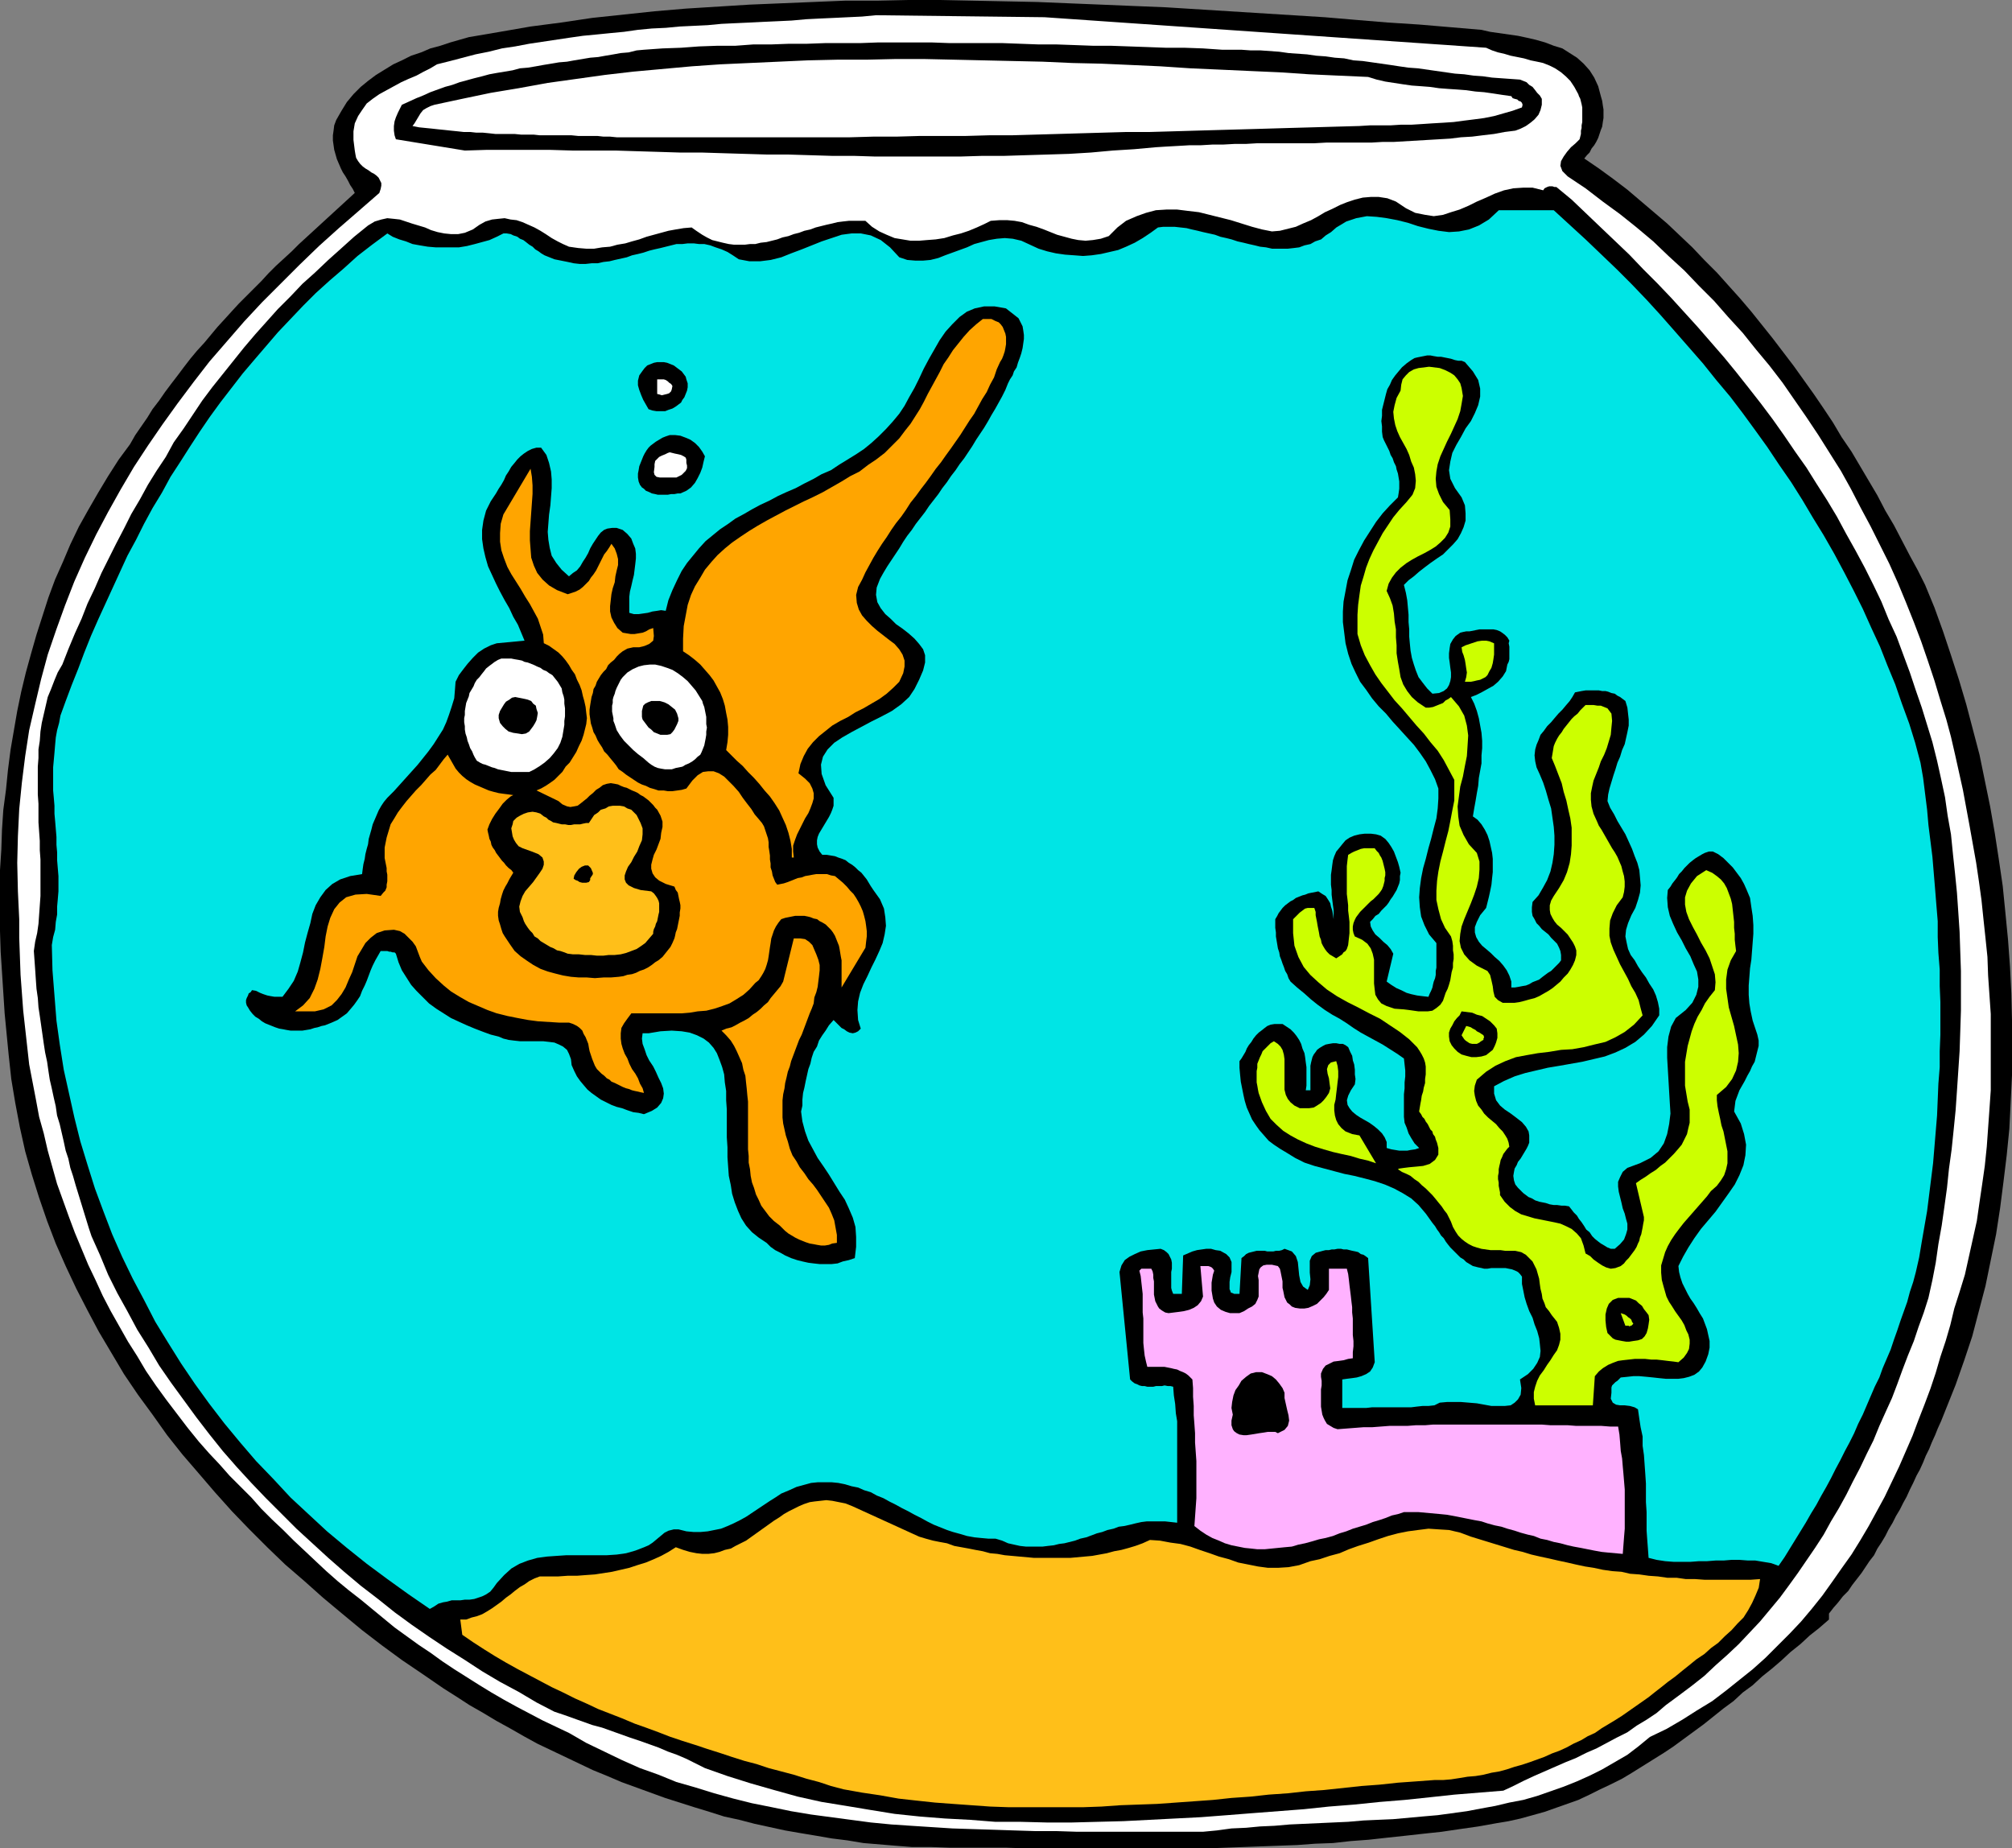 <?xml version="1.0" encoding="UTF-8" standalone="no"?>
<svg
   version="1.0"
   width="129.724mm"
   height="119.161mm"
   id="svg30"
   sodipodi:docname="Fish in Bowl 1.wmf"
   xmlns:inkscape="http://www.inkscape.org/namespaces/inkscape"
   xmlns:sodipodi="http://sodipodi.sourceforge.net/DTD/sodipodi-0.dtd"
   xmlns="http://www.w3.org/2000/svg"
   xmlns:svg="http://www.w3.org/2000/svg">
  <rect width="100%" height="100%" fill="#808080" stroke="none"/>
  <sodipodi:namedview
     id="namedview30"
     pagecolor="#ffffff"
     bordercolor="#000000"
     borderopacity="0.25"
     inkscape:showpageshadow="2"
     inkscape:pageopacity="0.0"
     inkscape:pagecheckerboard="0"
     inkscape:deskcolor="#d1d1d1"
     inkscape:document-units="mm" />
  <defs
     id="defs1">
    <pattern
       id="WMFhbasepattern"
       patternUnits="userSpaceOnUse"
       width="6"
       height="6"
       x="0"
       y="0" />
  </defs>
  <path
     style="fill:#000000;fill-opacity:1;fill-rule:evenodd;stroke:none"
     d="m 361.014,7.272 2.101,0.485 2.262,0.323 2.262,0.323 2.262,0.323 2.262,0.485 2.101,0.485 2.262,0.646 2.101,0.808 2.101,0.646 1.778,1.131 1.778,1.131 1.616,1.454 1.454,1.616 1.131,1.778 0.97,2.101 0.646,2.424 0.323,1.131 0.162,1.131 0.162,0.97 v 1.131 0.97 l -0.162,0.97 -0.162,1.131 -0.323,0.808 -0.323,0.97 -0.323,0.97 -0.485,0.97 -0.485,0.808 -0.646,0.808 -0.485,0.97 -0.646,0.646 -0.646,0.808 3.555,2.424 3.555,2.586 3.394,2.586 3.232,2.747 3.232,2.747 3.232,2.747 3.07,2.909 3.07,2.909 2.909,3.07 3.07,3.07 2.747,3.07 2.909,3.232 2.747,3.232 2.586,3.232 2.586,3.232 2.586,3.394 2.586,3.394 2.424,3.394 2.424,3.394 2.424,3.555 2.262,3.394 2.101,3.555 2.424,3.555 2.101,3.555 2.101,3.555 2.101,3.555 1.939,3.717 2.101,3.555 1.939,3.717 1.939,3.717 1.939,3.555 1.778,3.555 2.262,5.494 2.101,5.818 1.939,5.818 1.939,5.979 1.778,5.979 1.616,6.141 1.616,6.141 1.293,6.302 1.293,6.302 1.131,6.464 0.97,6.302 0.97,6.626 0.646,6.464 0.646,6.626 0.485,6.626 0.323,6.464 0.162,6.626 v 6.626 6.626 l -0.323,6.626 -0.323,6.464 -0.646,6.464 -0.808,6.626 -0.808,6.302 -0.97,6.302 -1.293,6.302 -1.293,6.302 -1.616,6.141 -1.616,6.141 -1.939,5.818 -2.101,5.979 -2.262,5.656 -0.646,1.616 -0.646,1.616 -0.808,1.778 -0.646,1.616 -0.808,1.778 -0.646,1.616 -0.808,1.616 -0.646,1.616 -0.808,1.778 -0.808,1.454 -0.808,1.778 -0.808,1.616 -0.808,1.778 -0.808,1.454 -0.808,1.616 -0.97,1.616 -0.808,1.616 -0.97,1.616 -0.808,1.616 -0.97,1.616 -0.97,1.454 -0.808,1.616 -1.131,1.454 -0.97,1.454 -0.97,1.454 -1.131,1.454 -1.131,1.454 -0.97,1.454 -1.293,1.293 -1.131,1.454 -1.131,1.293 -1.131,1.454 v 1.454 l -2.424,2.101 -2.262,1.778 -2.262,2.101 -2.424,1.939 -2.262,2.101 -2.262,1.939 -2.424,1.939 -2.262,2.101 -2.424,1.778 -2.262,2.101 -2.424,1.778 -2.424,1.939 -2.424,1.939 -2.424,1.778 -2.424,1.778 -2.424,1.778 -2.424,1.616 -2.586,1.616 -2.586,1.616 -2.586,1.616 -2.424,1.454 -2.586,1.293 -2.747,1.293 -2.586,1.293 -2.747,1.293 -2.747,0.97 -2.747,0.97 -2.747,0.97 -2.909,0.808 -2.909,0.808 -2.909,0.646 -2.909,0.485 -4.525,0.808 -4.525,0.646 -4.363,0.646 -4.525,0.485 -4.363,0.485 -4.525,0.485 -4.363,0.485 -4.363,0.323 -4.363,0.485 -4.363,0.162 -4.363,0.323 -4.363,0.162 -4.363,0.162 -4.363,0.162 -4.363,0.162 -4.363,0.162 h -4.363 -4.363 -4.525 -4.363 -4.363 -4.525 -4.363 -4.525 -4.525 -4.525 l -4.525,-0.162 h -4.525 -4.686 -4.525 l -4.686,-0.162 h -4.686 l -4.04,-0.323 -3.878,-0.323 -3.878,-0.323 -3.878,-0.646 -3.878,-0.485 -3.717,-0.646 -3.878,-0.646 -3.717,-0.646 -3.717,-0.808 -3.717,-0.808 -3.717,-0.97 -3.717,-0.808 -3.555,-1.131 -3.717,-1.131 -3.555,-1.131 -3.555,-1.131 -3.555,-1.293 -3.555,-1.293 -3.555,-1.293 -3.394,-1.454 -3.555,-1.454 -3.394,-1.616 -3.394,-1.616 -3.394,-1.616 -3.394,-1.616 -3.232,-1.778 -3.394,-1.939 -3.232,-1.778 -3.232,-1.939 -3.394,-1.939 -3.232,-2.101 -3.07,-1.939 -5.171,-3.555 -5.01,-3.394 -4.848,-3.555 -4.848,-3.717 -4.686,-3.878 -4.848,-4.04 -4.525,-4.04 -4.686,-4.04 -4.363,-4.202 -4.363,-4.363 -4.202,-4.363 -4.202,-4.686 -3.878,-4.525 -4.04,-4.686 -3.717,-4.686 -3.555,-5.01 -3.555,-4.848 -3.394,-5.01 -3.07,-5.171 -3.07,-5.171 -2.747,-5.171 -2.747,-5.333 -2.586,-5.494 -2.424,-5.494 -2.101,-5.494 L 9.534,291.846 7.757,286.19 6.141,280.534 4.848,274.716 3.717,268.737 2.747,262.92 2.101,256.94 1.616,251.931 1.131,246.921 0.808,241.912 0.485,236.902 0.162,231.893 0,226.883 v -5.01 -4.848 -5.01 l 0.323,-5.01 0.162,-4.848 0.323,-4.848 0.646,-4.848 0.485,-4.848 0.646,-5.01 0.808,-4.686 0.808,-4.686 0.97,-4.686 1.131,-4.686 1.293,-4.686 1.293,-4.525 1.454,-4.525 1.454,-4.525 1.616,-4.363 1.939,-4.363 1.778,-4.202 2.101,-4.363 2.262,-4.04 2.424,-4.202 2.424,-4.04 2.586,-4.04 2.747,-3.717 1.293,-2.262 1.454,-2.101 1.454,-2.101 1.293,-2.101 1.616,-2.101 1.454,-2.101 1.454,-1.939 1.616,-2.101 1.454,-1.939 1.616,-2.101 1.616,-1.939 1.778,-1.939 1.616,-1.939 1.616,-1.939 1.778,-1.939 1.616,-1.778 1.778,-1.939 1.778,-1.778 1.939,-1.939 1.778,-1.778 1.778,-1.939 1.778,-1.778 1.939,-1.778 1.939,-1.778 1.778,-1.778 1.939,-1.778 1.939,-1.778 1.939,-1.778 1.939,-1.778 1.939,-1.778 1.939,-1.778 1.939,-1.778 -0.485,-0.97 -0.646,-0.97 -0.485,-0.97 -0.646,-1.131 -0.646,-0.97 -0.485,-0.97 -0.485,-1.131 -0.485,-1.131 -0.323,-1.131 -0.323,-1.131 -0.162,-1.131 -0.162,-1.131 V 32.966 l 0.162,-1.131 0.162,-1.293 0.485,-1.293 1.293,-2.262 1.293,-2.101 1.616,-1.939 1.778,-1.778 1.778,-1.454 1.939,-1.454 2.101,-1.293 2.101,-1.293 2.101,-0.97 2.262,-1.131 2.424,-0.808 2.262,-0.97 2.424,-0.646 2.424,-0.808 2.262,-0.646 2.262,-0.646 7.595,-1.293 7.434,-1.293 7.434,-0.97 7.595,-1.131 7.595,-0.808 7.595,-0.808 7.595,-0.646 7.757,-0.485 7.757,-0.485 7.757,-0.323 7.757,-0.323 7.757,-0.323 h 7.757 L 221.392,0 h 7.757 l 7.918,0.162 7.918,0.162 7.757,0.162 7.757,0.323 7.918,0.323 7.757,0.323 7.918,0.323 7.757,0.485 7.757,0.485 7.757,0.485 7.757,0.485 7.757,0.485 7.595,0.646 7.757,0.646 7.595,0.485 7.595,0.646 z"
     id="path1" />
  <path
     style="fill:#ffffff;fill-opacity:1;fill-rule:evenodd;stroke:none"
     d="m 362.145,11.635 1.454,0.646 1.454,0.485 1.454,0.323 1.616,0.485 1.616,0.323 1.616,0.323 1.616,0.485 1.616,0.323 1.454,0.323 1.616,0.646 1.293,0.646 1.454,0.97 1.131,0.97 1.131,1.131 0.97,1.454 0.97,1.778 0.162,0.485 0.323,0.646 0.162,0.646 0.162,0.646 0.162,0.808 v 0.646 0.808 0.646 0.808 0.646 l -0.162,0.808 v 0.646 l -0.162,0.646 v 0.808 l -0.162,0.646 -0.162,0.646 -0.97,0.97 -1.131,0.97 -0.97,1.131 -0.808,1.131 -0.646,1.131 -0.162,1.131 0.485,1.293 1.293,1.293 4.363,2.909 4.202,3.232 4.202,3.07 4.04,3.232 4.04,3.394 3.717,3.555 3.878,3.555 3.555,3.717 3.717,3.717 3.394,3.878 3.555,3.878 3.232,4.04 3.232,3.878 3.232,4.202 2.909,4.202 2.909,4.202 2.909,4.363 2.747,4.363 2.747,4.363 2.424,4.363 2.424,4.686 2.424,4.525 2.262,4.525 2.262,4.525 2.101,4.686 1.939,4.686 1.939,4.848 1.778,4.686 1.616,4.686 1.616,4.848 1.454,4.848 1.454,4.686 1.131,4.202 0.97,4.202 0.97,4.363 0.97,4.363 0.808,4.363 0.808,4.363 0.808,4.525 0.808,4.525 0.646,4.363 0.646,4.686 0.485,4.686 0.485,4.525 0.485,4.686 0.162,4.525 0.323,4.686 0.323,4.686 v 4.686 4.525 4.686 4.686 l -0.323,4.686 -0.323,4.525 -0.323,4.525 -0.485,4.686 -0.646,4.525 -0.646,4.363 -0.646,4.525 -0.97,4.363 -0.97,4.363 -0.97,4.363 -1.293,4.202 -1.293,4.04 -0.97,4.04 -1.131,3.878 -1.293,3.878 -1.131,3.878 -1.293,3.878 -1.454,3.878 -1.454,3.717 -1.454,3.878 -1.616,3.717 -1.616,3.717 -1.778,3.717 -1.778,3.717 -1.939,3.555 -1.939,3.555 -2.101,3.555 -2.101,3.394 -2.424,3.394 -2.262,3.232 -2.424,3.394 -2.586,3.232 -2.586,3.07 -2.747,2.909 -2.909,2.909 -3.07,3.07 -3.07,2.747 -3.232,2.586 -3.232,2.586 -3.394,2.586 -3.717,2.262 -3.555,2.262 -3.878,2.262 -4.04,1.939 -2.747,2.262 -2.747,2.101 -3.07,1.778 -3.07,1.778 -2.909,1.454 -3.232,1.454 -3.232,1.293 -3.232,1.131 -3.232,1.131 -3.394,0.97 -3.394,0.646 -3.394,0.808 -3.555,0.646 -3.394,0.646 -3.555,0.485 -3.555,0.485 -3.717,0.323 -3.555,0.323 -3.555,0.323 -3.717,0.162 -3.555,0.162 -3.717,0.323 -3.555,0.162 -3.555,0.162 -3.555,0.162 -3.555,0.162 -3.717,0.323 -3.555,0.162 -3.394,0.323 -3.555,0.162 -3.555,0.485 -3.394,0.323 h -5.01 -5.171 -5.171 -5.171 -5.01 -5.171 l -5.01,-0.162 h -5.171 l -5.171,-0.162 -4.848,-0.162 -5.171,-0.162 -5.01,-0.162 -5.01,-0.323 -5.01,-0.323 -4.848,-0.323 -5.01,-0.485 -4.848,-0.646 -4.848,-0.646 -4.848,-0.646 -4.848,-0.808 -4.686,-0.97 -4.848,-0.97 -4.525,-1.131 -4.686,-1.293 -4.686,-1.454 -4.525,-1.293 -4.363,-1.778 -4.525,-1.616 -4.363,-1.939 -4.363,-2.101 -4.363,-2.101 -4.202,-2.424 -3.07,-1.454 -3.394,-1.616 -3.07,-1.616 -3.07,-1.616 -3.232,-1.778 -3.07,-1.778 -2.909,-1.778 -3.07,-1.939 -3.07,-1.939 -2.909,-1.939 -2.909,-2.101 -2.909,-1.939 -2.909,-2.101 -2.909,-2.101 -2.747,-2.262 -2.747,-2.262 -2.747,-2.262 -2.909,-2.262 -2.747,-2.262 -2.747,-2.424 -2.586,-2.424 -2.747,-2.586 -2.586,-2.424 -2.586,-2.586 -2.747,-2.586 -2.586,-2.586 -2.424,-2.747 -2.586,-2.586 -2.747,-2.747 -2.424,-2.747 -2.586,-2.747 -2.424,-2.747 -2.747,-3.394 -2.586,-3.394 -2.586,-3.394 -2.586,-3.555 -2.424,-3.555 -2.101,-3.555 -2.262,-3.555 -2.101,-3.717 -2.101,-3.717 -1.939,-3.717 -1.778,-3.878 -1.778,-3.717 -1.616,-3.878 -1.616,-3.878 -1.454,-3.878 -1.454,-4.04 -1.454,-4.04 -1.131,-4.04 -1.131,-4.04 -0.97,-4.202 L 9.534,272.131 8.726,267.768 7.918,263.566 7.11,259.364 6.626,255.001 6.141,250.638 5.656,246.275 5.333,241.912 5.01,237.549 4.848,233.024 4.686,228.499 v -4.525 l -0.323,-6.787 -0.162,-6.949 0.162,-6.464 0.323,-6.626 0.646,-6.464 0.808,-6.464 0.97,-6.302 1.454,-6.302 1.454,-6.141 1.616,-5.979 2.101,-6.141 2.101,-5.818 2.262,-5.818 2.586,-5.818 2.747,-5.656 2.909,-5.494 3.07,-5.494 3.232,-5.494 3.394,-5.171 3.555,-5.171 3.717,-5.171 3.878,-5.171 3.878,-5.01 4.202,-4.848 4.202,-4.848 4.363,-4.686 4.525,-4.525 4.686,-4.686 4.686,-4.525 4.848,-4.363 4.848,-4.202 5.01,-4.363 0.323,-0.97 0.162,-0.808 v -0.646 l -0.323,-0.646 -0.323,-0.646 -0.485,-0.485 -0.646,-0.485 -0.646,-0.323 -0.646,-0.485 -0.808,-0.485 -0.646,-0.485 -0.646,-0.646 -0.485,-0.646 -0.485,-0.808 -0.162,-0.808 -0.162,-0.97 -0.323,-2.586 v -2.101 l 0.323,-1.939 0.808,-1.778 0.97,-1.454 1.131,-1.616 1.454,-1.131 1.616,-1.131 1.778,-0.97 1.778,-0.97 1.778,-0.97 1.778,-0.808 1.939,-0.808 1.778,-0.97 1.616,-0.808 1.616,-0.97 3.232,-0.808 3.07,-0.808 3.07,-0.808 3.232,-0.646 3.232,-0.808 3.232,-0.485 3.394,-0.646 3.232,-0.485 3.232,-0.485 3.232,-0.485 3.394,-0.485 3.394,-0.323 3.232,-0.323 3.394,-0.323 3.394,-0.485 3.394,-0.323 3.394,-0.162 3.394,-0.323 3.394,-0.162 3.394,-0.162 3.394,-0.323 3.394,-0.162 3.555,-0.162 3.232,-0.162 3.555,-0.162 3.394,-0.162 3.555,-0.323 3.232,-0.162 3.555,-0.162 3.394,-0.162 3.394,-0.162 3.394,-0.323 41.046,0.485 z"
     id="path2" />
  <path
     style="fill:#000000;fill-opacity:1;fill-rule:evenodd;stroke:none"
     d="m 370.387,19.392 0.808,0.323 0.808,0.323 0.646,0.646 0.808,0.485 0.646,0.808 0.485,0.646 0.646,0.646 0.485,0.808 v 1.454 l -0.323,1.293 -0.485,1.131 -0.97,1.131 -0.97,0.808 -1.131,0.808 -1.293,0.646 -1.293,0.485 -2.586,0.323 -2.586,0.485 -2.747,0.323 -2.586,0.323 -2.747,0.162 -2.586,0.323 -2.747,0.162 -2.747,0.162 -2.747,0.162 -2.747,0.162 -2.747,0.162 h -2.747 l -2.747,0.162 h -2.747 -2.747 -2.747 -2.747 l -2.909,0.162 h -2.747 -2.747 -2.747 -2.909 -2.747 l -2.747,0.162 h -2.747 l -2.909,0.162 h -2.586 l -2.747,0.162 h -2.747 l -2.747,0.162 -2.909,0.162 -2.586,0.162 -5.333,0.485 -5.171,0.323 -5.333,0.485 -5.333,0.323 -5.171,0.162 -5.333,0.162 -5.171,0.162 h -5.333 l -5.333,0.162 h -5.171 -5.333 -5.333 -5.171 l -5.171,-0.162 h -5.333 l -5.333,-0.162 -5.333,-0.162 h -5.171 l -5.333,-0.162 -5.333,-0.162 -5.171,-0.162 h -5.333 l -5.171,-0.162 -5.333,-0.162 -5.171,-0.162 h -5.333 -5.171 l -5.333,-0.162 h -5.171 -5.333 -5.171 l -5.171,0.162 -16.806,-2.747 -0.323,-0.97 -0.162,-1.131 v -1.131 l 0.162,-1.131 0.323,-0.97 0.485,-1.131 0.485,-0.97 0.485,-0.97 1.778,-0.808 1.778,-0.808 1.616,-0.646 1.778,-0.808 1.778,-0.646 1.778,-0.646 1.778,-0.485 1.778,-0.646 1.778,-0.485 1.778,-0.485 1.939,-0.485 1.778,-0.485 1.778,-0.323 1.939,-0.323 1.939,-0.323 1.778,-0.485 1.939,-0.162 1.939,-0.323 1.778,-0.323 1.939,-0.323 1.939,-0.323 1.939,-0.162 1.778,-0.323 1.939,-0.323 1.939,-0.323 1.939,-0.162 1.778,-0.323 1.939,-0.323 1.778,-0.323 1.939,-0.162 1.939,-0.485 1.778,-0.162 4.525,-0.323 4.525,-0.162 4.363,-0.323 4.525,-0.162 h 4.363 l 4.363,-0.323 h 4.363 l 4.363,-0.162 h 4.363 l 4.363,-0.162 h 4.363 4.202 l 4.363,-0.162 h 4.363 4.363 4.363 l 4.363,0.162 h 4.202 4.363 4.363 l 4.363,0.162 4.363,0.162 h 4.363 l 4.525,0.162 4.363,0.162 h 4.363 l 4.525,0.162 4.525,0.162 4.363,0.162 h 4.525 l 4.525,0.162 4.686,0.323 h 2.262 2.424 l 2.262,0.162 h 2.424 l 2.262,0.162 2.262,0.162 2.262,0.323 2.262,0.162 2.262,0.162 2.262,0.323 2.262,0.162 2.262,0.323 2.262,0.162 2.262,0.485 2.262,0.162 2.262,0.323 2.262,0.323 2.262,0.323 2.101,0.323 2.262,0.323 2.262,0.162 2.262,0.323 2.262,0.323 2.262,0.323 2.262,0.323 2.262,0.162 2.262,0.323 2.262,0.162 2.262,0.323 2.262,0.162 2.262,0.162 z"
     id="path3" />
  <path
     style="fill:#ffffff;fill-opacity:1;fill-rule:evenodd;stroke:none"
     d="m 368.286,23.432 0.323,0.485 0.485,0.162 0.646,0.162 0.323,0.323 0.485,0.162 0.323,0.323 0.162,0.485 -0.162,0.646 -2.262,0.808 -2.262,0.646 -2.262,0.646 -2.424,0.485 -2.424,0.323 -2.586,0.323 -2.424,0.323 -2.424,0.162 -2.747,0.162 -2.424,0.162 -2.586,0.162 h -2.586 l -2.586,0.162 h -2.586 -2.424 l -2.586,0.162 -5.818,0.162 -5.656,0.162 -5.818,0.162 -5.494,0.162 -5.656,0.162 -5.818,0.162 -5.656,0.162 -5.494,0.162 -5.656,0.162 h -5.656 l -5.656,0.162 -5.656,0.162 -5.494,0.162 -5.656,0.162 -5.656,0.162 h -5.494 l -5.656,0.162 h -5.494 -5.656 l -5.656,0.162 h -5.656 l -5.656,0.162 h -5.656 -5.656 -5.656 -5.656 -5.656 -5.656 -5.818 -5.656 -5.818 -5.656 l -1.616,-0.162 h -1.616 l -1.454,-0.162 h -1.616 -1.454 -1.616 l -1.616,-0.162 h -1.454 -1.616 -1.454 -1.616 -1.616 l -1.454,-0.162 h -1.616 -1.454 l -1.616,-0.162 h -1.616 -1.454 -1.616 l -1.454,-0.162 -1.616,-0.162 h -1.616 l -1.454,-0.162 h -1.616 l -1.454,-0.162 -1.616,-0.162 -1.454,-0.162 -1.616,-0.162 -1.454,-0.162 -1.616,-0.162 -1.616,-0.162 -1.616,-0.323 0.485,-0.646 0.485,-0.808 0.485,-0.808 0.485,-0.808 0.646,-0.808 0.808,-0.485 0.97,-0.485 0.97,-0.323 6.787,-1.454 6.949,-1.454 6.787,-1.131 7.11,-1.293 6.949,-0.97 6.949,-0.97 6.949,-0.808 7.11,-0.646 7.11,-0.646 6.949,-0.485 7.11,-0.323 7.11,-0.323 7.11,-0.323 7.11,-0.162 h 7.11 l 7.11,-0.162 h 7.11 l 7.272,0.162 7.11,0.162 7.11,0.162 7.272,0.162 7.272,0.323 7.11,0.162 7.272,0.323 7.11,0.323 7.272,0.485 7.272,0.323 7.11,0.323 7.272,0.323 7.272,0.485 7.11,0.323 7.272,0.323 2.101,0.646 2.101,0.485 2.101,0.323 2.101,0.323 2.262,0.323 2.262,0.162 2.101,0.162 2.262,0.323 2.101,0.162 2.424,0.162 2.101,0.162 2.262,0.323 2.101,0.162 2.262,0.323 2.101,0.323 z"
     id="path4" />
  <path
     style="fill:#000000;fill-opacity:1;fill-rule:evenodd;stroke:none"
     d="m 379.275,45.571 3.717,3.07 3.555,3.394 3.555,3.394 3.394,3.232 3.555,3.394 3.394,3.555 3.394,3.394 3.394,3.555 3.232,3.555 3.232,3.555 3.232,3.717 3.232,3.717 2.909,3.555 3.07,3.878 2.909,3.717 2.909,3.878 2.747,3.878 2.747,4.04 2.747,3.878 2.424,3.878 2.586,4.04 2.424,4.04 2.262,4.202 2.262,4.04 2.262,4.202 2.101,4.202 1.939,4.04 1.778,4.363 1.939,4.202 1.616,4.363 1.616,4.363 1.454,4.363 1.454,4.202 1.293,4.202 1.293,4.202 1.131,4.525 0.97,4.363 0.97,4.525 0.646,4.525 0.808,4.525 0.485,4.848 0.485,4.525 0.485,4.848 0.323,4.686 0.323,4.848 0.162,4.848 0.162,4.686 v 4.848 4.848 l -0.162,5.01 -0.162,4.848 -0.323,4.848 -0.323,4.848 -0.323,4.686 -0.485,4.848 -0.485,4.686 -0.646,4.686 -0.485,4.686 -0.646,4.686 -0.646,4.525 -0.808,4.525 -0.646,4.525 -0.808,4.202 -0.97,4.363 -1.131,3.555 -1.293,3.555 -1.131,3.394 -1.454,3.555 -1.293,3.394 -1.293,3.555 -1.293,3.394 -1.616,3.555 -1.454,3.232 -1.454,3.555 -1.616,3.232 -1.616,3.394 -1.778,3.394 -1.616,3.232 -1.778,3.232 -1.939,3.232 -1.778,3.232 -2.101,3.232 -2.101,3.07 -2.101,3.07 -2.101,2.909 -2.262,3.07 -2.424,2.909 -2.424,2.909 -2.586,2.747 -2.586,2.747 -2.747,2.586 -2.909,2.586 -2.747,2.586 -3.07,2.424 -3.232,2.424 -3.07,2.262 -2.262,1.939 -2.424,1.616 -2.424,1.454 -2.262,1.616 -2.586,1.293 -2.424,1.293 -2.424,1.293 -2.586,1.131 -2.586,1.293 -2.424,0.97 -2.586,1.131 -2.586,1.131 -2.586,1.131 -2.424,1.131 -2.586,1.293 -2.424,1.131 -5.979,0.485 -5.979,0.485 -5.979,0.646 -6.141,0.646 -5.979,0.485 -6.302,0.646 -6.141,0.485 -6.141,0.646 -6.302,0.485 -6.302,0.485 -6.141,0.485 -6.302,0.485 -6.302,0.323 -6.302,0.323 -6.302,0.323 -6.302,0.162 -6.141,0.162 h -6.302 l -6.302,-0.162 h -6.141 l -6.141,-0.485 -6.141,-0.323 -6.141,-0.485 -6.141,-0.646 -5.979,-0.97 -5.818,-0.97 -5.979,-0.97 -5.818,-1.293 -5.818,-1.616 -5.656,-1.616 -5.656,-1.778 -5.494,-1.939 -2.262,-1.131 -2.262,-1.131 -2.262,-0.97 -2.262,-0.808 -2.262,-0.97 -2.262,-0.808 -2.262,-0.808 -2.424,-0.808 -2.262,-0.808 -2.262,-0.808 -2.262,-0.808 -2.424,-0.646 -2.262,-0.808 -2.262,-0.808 -2.262,-0.808 -2.424,-0.808 -4.363,-2.262 -4.363,-2.586 -4.525,-2.424 -4.363,-2.586 -4.202,-2.747 -4.363,-2.747 -4.363,-2.909 -4.202,-2.909 -4.202,-3.07 -4.04,-3.232 -4.202,-3.232 -4.04,-3.394 -3.878,-3.394 -3.878,-3.555 -3.878,-3.555 -3.717,-3.717 -3.717,-3.717 -3.555,-3.717 -3.555,-3.878 -3.394,-3.878 -3.232,-4.04 -3.232,-4.202 -3.07,-4.202 -3.07,-4.202 -2.909,-4.202 -2.586,-4.363 -2.747,-4.363 -2.424,-4.525 -2.424,-4.363 -2.262,-4.525 -1.939,-4.686 -2.101,-4.686 -0.646,-1.939 -0.646,-2.101 -0.646,-2.101 -0.646,-2.101 -0.646,-2.101 -0.646,-2.101 -0.646,-2.262 -0.646,-1.939 -0.485,-2.262 -0.646,-1.939 -0.485,-2.262 -0.485,-2.101 -0.485,-2.101 -0.646,-2.101 -0.323,-2.262 -0.485,-2.101 -0.485,-2.262 -0.485,-2.101 -0.323,-2.101 -0.323,-2.262 -0.485,-2.262 -0.323,-2.101 -0.323,-2.262 -0.323,-2.262 -0.323,-2.262 -0.323,-2.101 -0.162,-2.262 -0.323,-2.262 -0.162,-2.262 -0.162,-2.424 -0.162,-2.262 -0.162,-2.262 0.323,-2.262 0.485,-2.101 0.323,-2.262 0.162,-2.262 0.162,-2.262 0.162,-2.262 v -2.101 -2.262 -2.262 -2.262 L 9.696,207.168 V 204.906 l -0.162,-2.262 -0.162,-2.262 v -2.424 -2.101 l -0.162,-2.262 v -2.262 -2.101 -2.424 l 0.162,-2.101 v -2.101 l 0.323,-2.101 0.162,-2.262 0.323,-2.101 0.485,-2.101 0.485,-2.101 0.485,-2.101 0.808,-1.939 0.808,-2.101 0.808,-1.939 1.131,-1.939 1.454,-3.717 1.616,-3.878 1.616,-3.555 1.454,-3.717 1.778,-3.717 1.616,-3.717 1.778,-3.555 1.778,-3.555 1.939,-3.717 1.778,-3.555 2.101,-3.555 1.939,-3.555 2.101,-3.394 2.262,-3.394 1.939,-3.555 2.424,-3.394 2.262,-3.394 2.262,-3.394 2.424,-3.232 2.586,-3.232 2.586,-3.232 2.586,-3.232 2.747,-3.232 2.747,-3.07 2.747,-3.07 3.07,-3.07 2.909,-3.07 3.07,-2.747 3.232,-3.07 3.07,-2.747 3.232,-2.909 3.394,-2.747 1.616,-0.97 1.616,-0.485 1.454,-0.323 1.616,0.162 1.454,0.162 1.454,0.485 1.454,0.485 1.616,0.485 1.616,0.485 1.454,0.646 1.616,0.485 1.616,0.323 1.616,0.162 h 1.778 l 1.616,-0.323 1.939,-0.808 1.616,-1.131 1.454,-0.808 1.616,-0.485 1.454,-0.162 1.616,-0.162 1.454,0.323 1.454,0.162 1.454,0.485 1.454,0.646 1.454,0.646 1.454,0.808 1.293,0.808 1.454,0.97 1.454,0.808 1.293,0.646 1.454,0.646 2.262,0.323 1.939,0.162 h 1.939 l 1.939,-0.323 1.939,-0.162 1.778,-0.485 1.939,-0.323 1.616,-0.485 1.778,-0.485 1.778,-0.646 1.778,-0.485 1.778,-0.485 1.778,-0.485 1.778,-0.323 1.939,-0.323 1.939,-0.162 1.131,0.808 1.454,0.97 1.131,0.646 1.293,0.646 1.293,0.323 1.293,0.323 1.454,0.323 1.293,0.162 h 1.293 1.293 l 1.293,-0.162 h 1.293 l 1.293,-0.323 1.454,-0.162 1.293,-0.323 1.293,-0.323 1.293,-0.485 1.454,-0.323 1.293,-0.485 1.293,-0.323 1.293,-0.485 1.454,-0.323 1.293,-0.485 1.293,-0.323 1.293,-0.323 1.454,-0.323 1.293,-0.323 1.293,-0.162 1.454,-0.162 h 1.293 1.293 1.454 l 1.616,1.454 1.778,1.131 1.778,0.808 1.939,0.808 1.939,0.323 1.939,0.323 h 2.101 l 1.939,-0.162 2.101,-0.162 2.101,-0.323 2.101,-0.646 1.939,-0.485 1.939,-0.646 1.939,-0.808 1.778,-0.808 1.616,-0.808 2.101,-0.162 h 1.939 l 1.778,0.162 1.778,0.323 1.778,0.646 1.778,0.485 1.778,0.646 1.616,0.646 1.616,0.646 1.778,0.485 1.778,0.485 1.616,0.323 1.778,0.162 1.778,-0.162 1.939,-0.323 1.939,-0.646 2.101,-2.101 2.101,-1.616 2.586,-1.131 2.262,-0.808 2.424,-0.646 2.586,-0.162 h 2.586 l 2.586,0.323 2.747,0.323 2.586,0.646 2.586,0.646 2.586,0.646 2.586,0.808 2.586,0.808 2.424,0.646 2.424,0.485 1.939,-0.162 1.939,-0.485 1.939,-0.485 1.778,-0.808 1.939,-0.808 1.778,-0.97 1.616,-0.97 1.778,-0.808 1.939,-0.97 1.616,-0.646 1.939,-0.646 1.939,-0.485 1.939,-0.162 h 1.939 l 2.101,0.323 2.101,0.808 2.424,1.616 2.262,1.131 2.424,0.485 2.101,0.323 2.262,-0.323 1.939,-0.646 2.101,-0.646 2.262,-0.97 1.939,-0.97 2.262,-0.97 2.101,-0.97 2.262,-0.808 2.262,-0.485 2.424,-0.162 h 2.262 l 2.586,0.646 0.323,-0.485 0.323,-0.162 0.323,-0.162 0.485,-0.162 h 0.485 0.323 l 0.485,0.162 z"
     id="path5" />
  <path
     style="fill:#00e5e5;fill-opacity:1;fill-rule:evenodd;stroke:none"
     d="m 378.628,51.227 3.878,3.555 3.878,3.555 3.717,3.555 3.878,3.717 3.555,3.555 3.717,3.878 3.394,3.717 3.555,4.04 3.394,3.878 3.394,3.878 3.232,4.04 3.394,4.04 3.07,4.04 3.07,4.202 2.909,4.04 2.909,4.363 2.909,4.202 2.747,4.363 2.586,4.363 2.586,4.202 2.586,4.525 2.424,4.525 2.262,4.363 2.262,4.525 2.101,4.686 2.101,4.525 1.778,4.525 1.939,4.686 1.616,4.686 1.778,4.848 1.454,4.686 1.293,4.848 0.646,3.717 0.485,3.878 0.485,3.878 0.323,3.717 0.485,3.878 0.485,3.878 0.323,3.878 0.323,3.878 0.323,4.04 0.323,3.878 v 3.878 l 0.162,3.878 0.323,4.04 v 4.04 l 0.162,3.878 v 4.04 3.878 l -0.162,4.04 v 3.878 l -0.323,4.04 -0.162,3.878 -0.162,3.878 -0.323,3.878 -0.323,3.878 -0.323,3.878 -0.485,3.878 -0.485,3.878 -0.485,3.878 -0.646,3.717 -0.646,3.717 -0.646,3.878 -0.808,3.555 -0.646,2.424 -0.808,2.424 -0.646,2.424 -0.808,2.262 -0.808,2.262 -0.808,2.424 -0.808,2.262 -0.808,2.424 -0.97,2.262 -0.97,2.262 -0.808,2.262 -1.131,2.262 -0.97,2.262 -0.97,2.262 -0.97,2.262 -1.131,2.262 -0.97,2.262 -1.131,2.262 -1.131,2.101 -1.131,2.262 -1.131,2.101 -1.131,2.262 -1.131,2.101 -1.293,2.262 -1.131,2.101 -1.293,2.101 -1.293,2.262 -1.293,2.101 -1.293,2.101 -1.293,2.101 -1.293,2.101 -1.454,2.101 -1.778,-0.646 -1.939,-0.323 -1.939,-0.323 h -1.778 l -2.101,-0.162 h -1.939 l -1.939,0.162 h -1.939 l -2.101,0.162 h -1.939 l -2.101,0.162 h -1.939 -2.101 l -2.101,-0.162 -2.101,-0.323 -1.939,-0.485 -0.162,-2.262 -0.162,-2.101 -0.162,-2.262 v -2.262 -2.262 l -0.162,-2.424 v -2.262 -2.262 l -0.162,-2.424 -0.162,-2.262 -0.162,-2.262 -0.323,-2.262 v -2.262 l -0.485,-2.262 -0.323,-2.101 -0.323,-2.262 -0.808,-0.485 -1.131,-0.323 -1.293,-0.162 h -1.131 l -0.97,-0.162 -0.808,-0.485 -0.485,-0.97 0.162,-1.454 v -0.808 -0.485 l 0.162,-0.485 0.323,-0.323 0.485,-0.485 0.485,-0.323 0.323,-0.323 0.485,-0.485 1.616,-0.162 1.454,-0.162 h 1.454 l 1.778,0.162 1.616,0.162 1.454,0.162 1.616,0.162 h 1.454 1.616 l 1.293,-0.162 1.293,-0.323 1.293,-0.485 1.131,-0.808 0.808,-0.97 0.808,-1.454 0.646,-1.778 0.323,-1.616 v -1.616 l -0.323,-1.454 -0.323,-1.454 -0.485,-1.293 -0.485,-1.293 -0.808,-1.293 -0.646,-1.131 -0.808,-1.293 -0.808,-1.131 -0.646,-1.131 -0.646,-1.293 -0.646,-1.293 -0.485,-1.454 -0.323,-1.293 -0.162,-1.454 1.131,-2.262 1.293,-2.262 1.454,-2.262 1.616,-2.262 1.778,-2.101 1.778,-2.101 1.616,-2.262 1.616,-2.262 1.454,-2.101 1.131,-2.262 0.97,-2.424 0.485,-2.424 0.162,-2.586 -0.485,-2.586 -0.808,-2.586 -1.616,-2.909 0.162,-1.293 0.162,-1.293 0.485,-1.293 0.485,-1.293 0.646,-1.131 0.646,-1.131 0.646,-1.293 0.646,-1.131 0.485,-1.131 0.646,-1.131 0.323,-1.293 0.323,-1.293 0.323,-1.293 v -1.293 l -0.323,-1.454 -0.485,-1.454 -0.646,-1.939 -0.485,-2.262 -0.323,-1.939 -0.162,-2.101 v -2.262 l 0.162,-2.101 0.162,-2.101 0.323,-2.101 0.162,-2.101 0.162,-2.101 0.162,-2.101 v -2.101 l -0.162,-2.262 -0.323,-2.101 -0.323,-2.262 -0.808,-1.939 -0.646,-1.454 -0.808,-1.454 -0.97,-1.293 -0.97,-1.293 -1.131,-1.131 -1.131,-1.131 -1.293,-0.97 -1.293,-0.646 h -0.97 l -0.97,0.323 -0.646,0.323 -0.808,0.485 -0.808,0.485 -0.646,0.485 -0.808,0.646 -0.646,0.646 -0.646,0.646 -0.646,0.808 -0.646,0.646 -0.485,0.808 -0.485,0.646 -0.646,0.808 -0.485,0.808 -0.646,0.808 -0.162,1.939 0.162,2.262 0.485,2.101 0.808,1.939 0.97,2.101 1.131,1.939 0.97,1.939 1.131,1.939 0.808,1.939 0.808,1.778 0.323,1.939 v 1.778 l -0.485,1.939 -0.97,1.939 -1.616,1.778 -2.424,1.939 -1.131,2.101 -0.646,2.424 -0.323,2.586 v 2.586 l 0.162,2.747 0.162,2.747 0.162,2.747 0.162,2.747 0.162,2.586 -0.323,2.586 -0.485,2.424 -0.808,2.262 -1.293,1.939 -1.939,1.616 -2.586,1.293 -3.07,1.131 -1.131,0.97 -0.646,1.293 -0.485,1.131 v 1.131 l 0.162,1.293 0.323,1.293 0.323,1.293 0.323,1.454 0.485,1.293 0.323,1.293 0.323,1.131 v 1.454 l -0.323,1.131 -0.485,1.293 -0.97,1.131 -1.293,1.131 h -0.97 l -0.808,-0.323 -0.808,-0.485 -0.808,-0.485 -0.646,-0.485 -0.808,-0.646 -0.646,-0.646 -0.646,-0.97 -0.808,-0.646 -0.485,-0.808 -0.646,-0.97 -0.646,-0.808 -0.485,-0.808 -0.808,-0.808 -0.485,-0.646 -0.646,-0.808 -0.97,-0.162 h -0.808 l -1.131,-0.162 h -0.808 l -0.97,-0.162 -0.97,-0.323 -0.808,-0.162 -0.808,-0.162 -0.97,-0.323 -0.808,-0.485 -0.808,-0.323 -0.646,-0.485 -0.646,-0.485 -0.646,-0.646 -0.646,-0.646 -0.646,-0.808 -0.323,-0.97 -0.162,-1.131 0.162,-0.97 0.162,-0.808 0.485,-0.808 0.323,-0.808 0.646,-0.808 0.485,-0.808 0.485,-0.808 0.485,-0.808 0.323,-0.646 0.323,-0.808 v -0.97 -0.808 l -0.162,-0.97 -0.646,-1.131 -0.97,-1.131 -1.454,-1.131 -1.293,-0.97 -1.454,-0.97 -1.131,-0.97 -0.97,-1.293 -0.485,-1.616 v -1.778 l 2.424,-1.293 2.586,-1.131 2.586,-0.808 2.747,-0.646 2.747,-0.646 2.909,-0.485 2.747,-0.485 2.747,-0.485 2.747,-0.646 2.747,-0.646 2.586,-0.97 2.424,-1.131 2.424,-1.454 2.101,-1.778 1.939,-2.101 1.778,-2.586 v -1.616 l -0.323,-1.616 -0.485,-1.616 -0.646,-1.454 -0.97,-1.454 -0.808,-1.454 -0.97,-1.293 -0.97,-1.454 -0.808,-1.454 -0.97,-1.293 -0.646,-1.454 -0.323,-1.454 -0.323,-1.616 0.162,-1.616 0.485,-1.616 0.808,-1.939 0.97,-1.778 0.646,-1.939 0.485,-1.778 0.162,-1.778 -0.162,-1.939 -0.162,-1.778 -0.485,-1.778 -0.646,-1.616 -0.646,-1.778 -0.808,-1.778 -0.808,-1.778 -0.97,-1.616 -0.97,-1.616 -0.808,-1.616 -0.97,-1.616 -0.646,-1.616 0.162,-1.616 0.323,-1.454 0.485,-1.616 0.485,-1.616 0.485,-1.454 0.485,-1.616 0.646,-1.454 0.485,-1.616 0.646,-1.454 0.323,-1.454 0.323,-1.454 0.323,-1.616 v -1.454 l -0.162,-1.454 -0.162,-1.454 -0.485,-1.616 -0.646,-0.485 -0.646,-0.485 -0.646,-0.323 -0.646,-0.485 -0.808,-0.162 -0.808,-0.323 -0.646,-0.162 h -0.808 l -0.808,-0.162 h -0.808 -0.97 -0.808 -0.646 l -0.97,0.162 -0.808,0.162 -0.808,0.162 -0.646,1.131 -0.646,0.97 -0.97,1.131 -0.808,0.97 -0.97,0.97 -0.97,1.131 -0.808,0.97 -0.97,0.97 -0.808,1.131 -0.808,0.97 -0.485,1.293 -0.485,1.131 -0.323,1.131 -0.162,1.454 0.162,1.454 0.323,1.454 0.808,1.778 0.808,1.939 0.646,1.939 0.646,2.262 0.646,2.101 0.323,2.262 0.323,2.262 0.162,2.101 v 2.262 l -0.162,2.262 -0.323,2.101 -0.485,2.101 -0.808,2.101 -0.97,1.778 -1.131,1.939 -1.454,1.616 -0.162,1.293 v 1.131 l 0.162,0.97 0.485,0.808 0.485,0.97 0.646,0.646 0.646,0.808 0.808,0.646 0.808,0.646 0.646,0.808 0.808,0.808 0.646,0.646 0.485,0.97 0.323,0.808 0.162,0.97 v 1.293 l -0.485,0.646 -0.646,0.646 -0.646,0.646 -0.646,0.646 -0.808,0.485 -0.646,0.485 -0.646,0.485 -0.808,0.646 -0.808,0.323 -0.808,0.323 -0.808,0.485 -0.808,0.323 -0.97,0.162 -0.808,0.162 -0.97,0.162 h -0.808 v -1.454 l -0.485,-1.454 -0.646,-1.293 -0.808,-1.131 -0.97,-1.131 -1.131,-0.97 -0.97,-0.97 -1.131,-0.97 -0.97,-0.808 -0.808,-0.97 -0.646,-1.131 -0.323,-1.131 v -1.293 l 0.485,-1.293 0.808,-1.616 1.454,-1.778 0.323,-1.293 0.323,-1.293 0.323,-1.454 0.323,-1.616 0.162,-1.616 0.162,-1.454 v -1.616 -1.616 l -0.162,-1.454 -0.323,-1.454 -0.323,-1.454 -0.485,-1.454 -0.646,-1.293 -0.808,-1.293 -0.97,-1.131 -1.131,-0.808 0.323,-1.939 0.323,-1.778 0.323,-1.939 0.323,-1.778 0.162,-1.939 0.323,-1.778 0.323,-1.778 v -1.939 l 0.162,-1.778 v -1.778 l -0.162,-1.939 -0.323,-1.778 -0.323,-1.778 -0.485,-1.778 -0.646,-1.778 -0.808,-1.616 1.293,-0.485 1.293,-0.646 1.454,-0.808 1.454,-0.808 1.131,-0.97 1.131,-1.293 0.808,-1.293 0.323,-1.616 0.323,-0.646 0.162,-0.646 v -0.646 -0.808 -0.808 -0.808 l -0.162,-0.808 0.162,-0.646 -0.485,-0.808 -0.646,-0.646 -0.646,-0.485 -0.485,-0.323 -0.808,-0.323 -0.808,-0.162 h -0.808 -0.808 -0.808 -0.97 l -0.808,0.162 -0.808,0.162 -0.808,0.162 h -0.808 l -0.808,0.162 -0.646,0.162 -1.131,0.808 -0.646,0.808 -0.646,1.131 -0.162,0.97 -0.162,1.293 v 1.131 l 0.162,1.131 0.162,1.293 0.162,1.131 v 1.131 l -0.162,0.97 -0.323,0.97 -0.485,0.808 -0.808,0.646 -1.131,0.485 -1.616,0.162 -1.293,-1.293 -1.131,-1.454 -0.97,-1.293 -0.646,-1.616 -0.485,-1.454 -0.485,-1.616 -0.323,-1.778 -0.162,-1.616 -0.162,-1.778 v -1.778 l -0.162,-1.778 v -1.778 l -0.162,-1.778 -0.162,-1.778 -0.323,-1.778 -0.485,-1.939 1.131,-1.131 1.293,-0.97 1.293,-1.131 1.454,-1.131 1.293,-0.97 1.616,-1.131 1.454,-0.97 1.293,-1.293 1.131,-1.131 1.131,-1.293 0.808,-1.454 0.646,-1.454 0.485,-1.616 v -1.778 l -0.162,-1.939 -0.808,-1.939 -1.616,-2.262 -1.131,-2.262 -0.323,-2.101 0.323,-2.101 0.485,-2.101 0.97,-1.939 1.131,-1.939 1.131,-2.101 1.293,-1.778 0.97,-1.939 0.808,-1.939 0.485,-2.101 v -1.939 l -0.485,-2.101 -1.293,-2.101 -1.939,-2.262 -0.808,-0.323 h -0.808 l -0.808,-0.162 -0.97,-0.323 -0.808,-0.162 -0.808,-0.162 -0.808,-0.162 h -0.808 l -0.97,-0.162 -0.808,-0.162 h -0.808 l -0.808,0.162 -0.808,0.162 -0.808,0.162 -0.646,0.162 -0.808,0.485 -1.131,0.808 -1.131,0.97 -0.808,0.97 -0.808,0.97 -0.808,1.131 -0.485,1.131 -0.646,1.131 -0.323,1.131 -0.323,1.293 -0.323,1.293 -0.323,1.293 v 1.454 l -0.162,1.293 0.162,1.293 v 1.293 l 0.162,1.293 0.323,0.808 0.485,0.97 0.323,0.646 0.485,0.97 0.323,0.97 0.485,0.808 0.323,0.97 0.485,0.97 0.162,0.808 0.323,0.97 0.162,0.97 0.162,0.97 v 0.97 0.808 l -0.162,1.131 -0.162,0.97 -1.939,1.939 -1.778,1.939 -1.616,2.101 -1.454,2.262 -1.454,2.262 -1.293,2.424 -1.131,2.262 -0.808,2.586 -0.808,2.424 -0.485,2.586 -0.485,2.586 -0.162,2.424 v 2.586 l 0.323,2.586 0.323,2.586 0.646,2.586 0.808,2.424 0.97,2.101 1.131,2.262 1.454,1.939 1.454,2.101 1.616,1.939 1.778,1.778 1.616,1.939 1.778,1.939 1.616,1.778 1.778,1.939 1.454,1.939 1.454,2.101 1.131,2.101 1.131,2.262 0.808,2.262 v 2.424 l -0.162,2.424 -0.323,2.424 -0.646,2.424 -0.646,2.586 -0.646,2.262 -0.646,2.586 -0.646,2.262 -0.485,2.424 -0.323,2.424 -0.162,2.262 0.162,2.424 0.323,2.262 0.808,2.101 1.131,2.262 1.778,2.101 v 0.97 0.808 0.808 0.97 0.808 0.808 0.808 l -0.162,0.808 v 0.97 l -0.162,0.808 -0.323,0.808 -0.162,0.646 -0.162,0.808 -0.323,0.808 -0.323,0.646 -0.323,0.808 -1.454,-0.162 -1.293,-0.162 -1.454,-0.323 -1.131,-0.323 -1.293,-0.646 -1.131,-0.485 -1.293,-0.808 -1.131,-0.808 1.616,-6.787 -0.646,-1.131 -0.808,-0.97 -0.97,-0.808 -0.97,-0.97 -0.97,-0.808 -0.646,-0.97 -0.485,-0.97 -0.162,-1.131 0.646,-0.646 0.646,-0.808 0.808,-0.485 0.646,-0.808 0.646,-0.646 0.646,-0.646 0.485,-0.646 0.485,-0.808 0.485,-0.646 0.485,-0.808 0.485,-0.808 0.323,-0.808 0.323,-0.808 0.162,-0.808 v -0.97 l 0.162,-0.808 -0.323,-1.454 -0.323,-1.131 -0.485,-1.293 -0.485,-1.293 -0.646,-1.131 -0.646,-0.97 -0.808,-0.97 -1.131,-0.808 -1.131,-0.323 -1.293,-0.162 h -1.454 l -1.293,0.162 -1.293,0.323 -1.131,0.485 -0.97,0.646 -0.808,0.97 -0.646,0.808 -0.808,0.97 -0.485,1.131 -0.323,0.97 -0.162,1.131 -0.162,1.293 -0.162,1.131 v 1.293 1.131 l 0.162,1.293 v 1.131 l 0.162,1.293 0.162,1.293 0.162,1.131 v 1.131 1.131 l -0.162,-1.131 -0.162,-0.97 -0.323,-0.97 -0.162,-0.808 -0.485,-0.808 -0.646,-0.97 -0.808,-0.485 -0.97,-0.646 -0.808,0.162 -0.808,0.162 -0.808,0.162 -0.808,0.323 -0.646,0.162 -0.808,0.323 -0.808,0.323 -0.646,0.485 -0.646,0.323 -0.646,0.485 -0.646,0.485 -0.646,0.646 -0.485,0.646 -0.485,0.646 -0.323,0.646 -0.485,0.808 v 0.97 1.131 l 0.162,1.131 v 0.97 l 0.162,0.97 0.162,0.97 0.162,0.97 0.323,0.97 0.162,0.97 0.323,0.808 0.323,0.97 0.323,0.808 0.323,0.97 0.485,0.808 0.323,0.97 0.485,0.808 1.616,1.454 1.778,1.454 1.616,1.454 1.616,1.293 1.778,1.293 1.778,1.131 1.778,0.97 1.778,1.131 1.616,1.131 1.778,1.131 1.778,0.97 1.778,0.97 1.778,0.97 1.778,1.131 1.778,1.131 1.616,1.131 0.162,1.454 0.162,1.454 v 1.454 l -0.162,1.454 v 1.454 l -0.162,1.454 v 1.454 1.293 1.454 1.293 l 0.162,1.454 0.485,1.131 0.485,1.454 0.646,1.131 0.808,1.293 1.131,1.131 -0.97,0.323 -1.131,0.162 -0.808,0.162 h -0.97 -0.97 l -0.97,-0.162 -0.97,-0.162 -1.131,-0.323 v -1.454 l -0.485,-1.131 -0.646,-0.97 -0.97,-0.97 -0.97,-0.808 -1.131,-0.808 -1.131,-0.646 -1.131,-0.646 -0.97,-0.646 -0.97,-0.808 -0.646,-0.808 -0.485,-0.808 -0.162,-1.131 0.323,-1.131 0.646,-1.293 0.97,-1.454 0.162,-1.293 -0.162,-1.131 v -1.131 l -0.162,-1.293 -0.323,-0.97 -0.162,-1.131 -0.485,-0.97 -0.485,-1.131 -0.646,-0.485 -0.646,-0.323 h -0.808 l -0.808,-0.162 h -0.808 l -0.97,0.162 -0.808,0.162 -0.646,0.323 -0.808,0.485 -0.646,0.485 -0.323,0.485 -0.485,0.646 -0.323,0.646 -0.162,0.646 -0.162,0.646 -0.162,0.808 v 0.808 0.646 0.808 0.808 0.646 0.808 0.646 0.808 h -1.131 l 0.162,-1.131 v -1.131 -1.131 -1.131 -1.131 l -0.162,-1.131 -0.162,-1.293 -0.162,-0.97 -0.485,-1.131 -0.323,-1.131 -0.485,-0.97 -0.646,-0.97 -0.646,-0.808 -0.808,-0.808 -0.97,-0.646 -0.97,-0.646 h -0.97 -0.97 l -0.97,0.162 -0.808,0.323 -0.646,0.485 -0.808,0.646 -0.646,0.485 -0.646,0.646 -0.646,0.808 -0.485,0.808 -0.646,0.808 -0.485,0.808 -0.323,0.808 -0.485,0.808 -0.485,0.808 -0.485,0.646 v 1.616 l 0.162,1.778 0.162,1.616 0.323,1.616 0.323,1.616 0.323,1.454 0.485,1.616 0.646,1.454 0.646,1.454 0.97,1.454 0.808,1.131 1.131,1.293 1.131,1.293 1.293,0.97 1.454,0.97 1.616,0.97 2.101,1.293 2.262,1.131 2.424,0.808 2.424,0.646 2.424,0.646 2.424,0.646 2.424,0.485 2.586,0.646 2.424,0.646 2.424,0.808 2.262,0.97 2.101,1.131 2.101,1.293 1.778,1.616 1.778,2.101 1.616,2.262 0.646,0.808 0.485,0.808 0.485,0.646 0.485,0.808 0.646,0.646 0.485,0.808 0.485,0.646 0.646,0.808 0.646,0.646 0.485,0.485 0.646,0.646 0.646,0.646 0.808,0.485 0.646,0.646 0.808,0.485 0.808,0.485 0.646,0.162 0.646,0.162 0.808,0.162 0.646,0.162 h 0.808 l 0.97,-0.162 h 0.808 0.97 0.808 0.808 l 0.808,0.162 0.808,0.162 0.808,0.323 0.646,0.323 0.485,0.485 0.485,0.646 v 1.778 l 0.323,1.616 0.323,1.616 0.485,1.616 0.646,1.778 0.808,1.616 0.485,1.616 0.646,1.616 0.485,1.778 0.162,1.454 0.162,1.616 -0.162,1.454 -0.646,1.454 -0.97,1.454 -1.293,1.293 -1.939,1.293 0.323,2.101 -0.162,1.616 -0.646,1.131 -0.808,0.808 -0.97,0.646 -1.454,0.162 h -1.454 -1.778 l -1.778,-0.323 -1.778,-0.323 -1.939,-0.162 -1.939,-0.162 h -1.778 -1.616 l -1.778,0.162 -1.293,0.646 -1.454,0.162 h -1.454 l -1.454,0.162 -1.293,0.162 h -1.454 -1.293 -1.454 -1.293 -1.293 -1.454 -1.293 l -1.454,0.162 h -1.454 -1.454 -1.454 -1.454 v -6.949 l 1.131,-0.162 1.293,-0.162 1.131,-0.162 1.131,-0.323 1.131,-0.485 0.97,-0.646 0.646,-0.97 0.485,-1.293 -1.616,-25.371 -0.646,-0.485 -0.485,-0.323 -0.646,-0.162 -0.646,-0.485 -0.646,-0.162 -0.808,-0.162 -0.646,-0.162 -0.646,-0.162 h -0.808 l -0.646,-0.162 h -0.808 l -0.808,0.162 h -0.646 l -0.646,0.162 h -0.808 l -0.646,0.162 -1.778,0.485 -0.97,0.808 -0.485,1.131 v 1.454 1.454 l 0.162,1.616 -0.162,1.454 -0.485,1.131 -1.131,-0.808 -0.646,-1.131 -0.323,-1.616 -0.162,-1.616 -0.162,-1.616 -0.485,-1.454 -0.97,-1.131 -1.778,-0.646 -0.646,0.323 -0.646,0.162 h -0.808 l -0.646,0.162 h -0.808 -0.646 l -0.646,-0.162 h -0.646 -0.646 -0.646 l -0.646,0.162 -0.646,0.162 -0.646,0.162 -0.646,0.323 -0.485,0.485 -0.646,0.485 -0.485,8.726 h -0.485 -0.323 -0.485 l -0.323,-0.162 -0.485,-0.162 -0.162,-0.485 -0.162,-0.323 v -0.485 -1.293 l 0.162,-1.131 0.323,-1.293 v -1.293 -1.131 l -0.485,-1.131 -0.808,-0.808 -1.454,-0.808 -1.131,-0.162 -1.131,-0.323 h -1.131 l -1.131,0.162 -1.131,0.162 -1.131,0.323 -1.131,0.485 -1.131,0.485 -0.323,9.373 h -2.101 l -0.323,-0.808 -0.162,-0.646 v -0.646 -0.808 -0.808 -0.808 -0.808 l 0.162,-0.808 v -0.808 -0.646 l -0.162,-0.808 -0.323,-0.646 -0.323,-0.646 -0.485,-0.485 -0.646,-0.485 -0.808,-0.323 -1.616,0.162 -1.616,0.162 -1.616,0.323 -1.454,0.646 -1.293,0.646 -1.131,0.808 -0.808,1.293 -0.485,1.616 2.586,26.179 0.485,0.485 0.646,0.485 0.485,0.162 0.646,0.323 0.646,0.162 h 0.646 l 0.646,0.162 h 0.646 0.808 l 0.646,-0.162 h 0.808 0.646 l 0.646,-0.162 0.808,0.162 h 0.646 l 0.646,0.162 0.162,2.101 0.323,2.101 0.162,2.262 0.323,1.939 v 2.101 2.101 1.939 2.101 1.939 2.101 2.101 1.939 2.101 2.101 2.101 2.101 l -1.454,-0.162 -1.454,-0.162 h -1.616 -1.454 -1.454 l -1.293,0.162 -1.454,0.323 -1.293,0.323 -1.454,0.323 -1.293,0.162 -1.293,0.485 -1.454,0.323 -1.293,0.485 -1.293,0.323 -1.293,0.485 -1.293,0.485 -1.454,0.323 -1.293,0.485 -1.293,0.323 -1.293,0.323 -1.293,0.162 -1.293,0.323 -1.454,0.162 -1.293,0.162 h -1.293 -1.454 -1.293 l -1.454,-0.162 -1.454,-0.323 -1.454,-0.323 -1.454,-0.646 -1.616,-0.485 h -1.778 l -1.778,-0.162 -1.616,-0.162 -1.778,-0.323 -1.616,-0.485 -1.778,-0.485 -1.454,-0.485 -1.616,-0.646 -1.616,-0.646 -1.616,-0.808 -1.454,-0.808 -1.616,-0.808 -1.454,-0.808 -1.616,-0.808 -1.454,-0.808 -1.616,-0.808 -1.454,-0.808 -1.616,-0.646 -1.454,-0.808 -1.616,-0.485 -1.454,-0.646 -1.616,-0.323 -1.616,-0.485 -1.616,-0.323 -1.616,-0.162 h -1.616 -1.778 l -1.616,0.162 -1.778,0.485 -1.778,0.485 -1.778,0.808 -1.939,0.808 -1.454,0.97 -1.293,0.808 -1.454,0.97 -1.454,0.97 -1.454,0.97 -1.454,0.97 -1.454,0.808 -1.616,0.808 -1.454,0.646 -1.616,0.646 -1.616,0.323 -1.616,0.323 -1.778,0.162 h -1.616 l -1.778,-0.162 -1.939,-0.485 h -1.131 l -1.293,0.323 -0.97,0.485 -0.97,0.808 -0.97,0.808 -0.97,0.808 -0.97,0.646 -1.131,0.485 -2.101,0.808 -2.262,0.646 -2.262,0.323 -2.424,0.162 h -2.424 -2.424 -2.586 -2.424 l -2.424,0.162 -2.262,0.162 -2.424,0.323 -2.262,0.646 -2.101,0.808 -1.939,1.131 -1.778,1.616 -1.778,1.939 -0.808,1.131 -0.808,0.97 -0.97,0.646 -0.97,0.485 -0.97,0.323 -0.97,0.323 -1.131,0.162 h -1.131 l -1.131,0.162 h -0.97 -1.131 l -1.131,0.323 -0.97,0.162 -1.131,0.323 -0.97,0.646 -1.131,0.646 -5.171,-3.555 -5.171,-3.717 -5.01,-3.717 -4.848,-3.878 -4.848,-4.04 -4.363,-4.04 -4.525,-4.202 -4.202,-4.525 -4.202,-4.363 -3.878,-4.525 -3.878,-4.686 -3.717,-4.848 -3.394,-4.686 -3.394,-5.01 -3.232,-5.171 -3.07,-5.01 -2.747,-5.333 -2.747,-5.171 -2.586,-5.333 -2.424,-5.494 -2.101,-5.494 -2.101,-5.656 -1.778,-5.656 -1.778,-5.818 -1.454,-5.818 -1.293,-5.818 -1.293,-5.818 -0.97,-6.141 -0.808,-5.818 -0.485,-6.141 -0.485,-6.141 -0.162,-6.141 0.323,-1.939 0.485,-1.778 0.162,-1.939 0.323,-1.778 v -1.939 l 0.162,-1.778 0.162,-1.939 v -1.939 -1.778 l -0.162,-1.939 -0.162,-1.939 v -1.939 l -0.162,-1.778 v -1.939 l -0.162,-1.939 -0.162,-1.939 -0.162,-1.778 v -1.939 l -0.162,-1.939 -0.162,-1.778 v -1.939 -1.778 -1.939 l 0.162,-1.778 0.162,-1.778 0.162,-1.939 0.162,-1.778 0.323,-1.778 0.485,-1.778 0.323,-1.778 0.646,-1.778 0.646,-1.778 1.454,-3.878 1.616,-4.04 1.454,-3.878 1.616,-4.04 1.778,-4.04 1.778,-3.878 1.778,-3.878 1.778,-3.878 1.778,-3.878 2.101,-3.878 1.939,-3.878 2.101,-3.878 2.262,-3.717 2.101,-3.878 2.424,-3.717 2.262,-3.555 2.424,-3.717 2.424,-3.555 2.586,-3.555 2.747,-3.555 2.747,-3.555 2.747,-3.232 2.909,-3.394 2.909,-3.394 3.07,-3.232 3.07,-3.232 3.07,-3.07 3.394,-3.07 3.394,-2.909 3.394,-3.07 3.555,-2.747 3.717,-2.747 1.293,0.808 1.616,0.646 1.616,0.485 1.616,0.646 1.778,0.323 1.939,0.323 1.939,0.162 h 1.939 1.778 1.939 l 1.939,-0.323 1.939,-0.485 1.778,-0.485 1.778,-0.485 1.778,-0.808 1.616,-0.808 h 0.808 l 0.97,0.162 0.646,0.323 0.97,0.323 0.646,0.485 0.808,0.323 0.646,0.485 0.808,0.646 0.808,0.485 0.646,0.646 0.808,0.485 0.646,0.485 0.808,0.485 0.808,0.323 0.808,0.323 0.808,0.323 1.616,0.323 1.616,0.323 1.454,0.323 1.454,0.162 h 1.454 l 1.454,-0.162 h 1.454 l 1.454,-0.323 1.454,-0.162 1.293,-0.323 1.454,-0.323 1.454,-0.323 1.293,-0.485 1.454,-0.323 1.293,-0.323 1.454,-0.485 1.293,-0.323 1.454,-0.323 1.293,-0.323 1.293,-0.323 1.293,-0.323 h 1.454 l 1.293,-0.162 h 1.454 l 1.293,0.162 h 1.293 l 1.454,0.323 1.293,0.485 1.454,0.485 1.454,0.646 1.293,0.808 1.454,0.97 2.586,0.485 h 2.586 l 2.586,-0.323 2.586,-0.646 2.424,-0.97 2.586,-0.97 2.424,-0.97 2.424,-0.97 2.424,-0.808 2.424,-0.808 2.424,-0.323 h 2.262 l 2.424,0.485 2.424,1.131 2.262,1.778 2.262,2.424 1.939,0.646 1.939,0.162 h 1.939 l 1.778,-0.162 1.939,-0.485 1.616,-0.646 1.778,-0.646 1.778,-0.646 1.778,-0.646 1.778,-0.808 1.778,-0.485 1.778,-0.485 1.939,-0.323 1.939,-0.162 1.939,0.162 2.101,0.485 2.101,0.97 2.101,0.97 2.101,0.646 2.101,0.485 2.262,0.323 2.262,0.162 2.101,0.162 2.101,-0.162 2.262,-0.323 2.101,-0.485 2.101,-0.485 1.939,-0.808 2.101,-0.97 1.939,-1.131 1.939,-1.293 1.778,-1.293 1.293,-0.162 h 1.454 1.293 l 1.454,0.162 1.454,0.162 1.293,0.323 1.454,0.323 1.293,0.323 1.454,0.323 1.454,0.323 1.293,0.485 1.454,0.323 1.293,0.323 1.454,0.485 1.454,0.323 1.293,0.323 1.454,0.323 1.293,0.323 1.454,0.162 1.454,0.323 h 1.293 1.293 1.293 l 1.454,-0.162 1.293,-0.162 1.293,-0.485 1.454,-0.323 1.131,-0.646 1.454,-0.485 1.131,-0.97 1.293,-0.808 1.293,-1.131 2.424,-1.454 2.424,-0.808 2.586,-0.485 2.424,0.162 2.424,0.323 2.586,0.485 2.586,0.646 2.424,0.808 2.586,0.646 2.424,0.485 2.586,0.323 2.424,-0.162 2.424,-0.485 2.424,-0.97 2.424,-1.454 2.424,-2.262 h 0.97 0.808 0.97 0.808 0.97 0.808 0.808 0.808 0.808 0.808 0.808 0.646 0.97 0.808 0.808 z"
     id="path6" />
  <path
     style="fill:#000000;fill-opacity:1;fill-rule:evenodd;stroke:none"
     d="m 247.409,76.921 0.808,0.646 0.485,0.97 0.485,0.97 0.162,0.97 0.162,1.131 v 0.97 l -0.162,1.131 -0.162,1.131 -0.323,1.293 -0.323,0.97 -0.485,1.293 -0.323,1.131 -0.646,0.97 -0.323,0.97 -0.646,0.97 -0.485,0.97 -0.646,1.616 -0.808,1.616 -0.808,1.454 -0.808,1.454 -0.97,1.616 -0.808,1.454 -0.97,1.616 -0.97,1.454 -0.97,1.454 -0.97,1.616 -0.97,1.454 -0.97,1.454 -1.131,1.454 -0.97,1.454 -1.131,1.454 -0.97,1.454 -1.131,1.454 -0.97,1.454 -1.131,1.454 -1.131,1.454 -0.97,1.454 -1.131,1.454 -1.131,1.454 -0.97,1.454 -1.131,1.454 -0.97,1.454 -0.97,1.616 -0.97,1.454 -0.97,1.454 -0.97,1.454 -0.97,1.616 -0.808,1.454 -0.808,2.101 -0.162,1.778 0.323,1.778 0.808,1.454 1.131,1.454 1.293,1.131 1.293,1.293 1.616,1.131 1.454,1.131 1.454,1.293 1.131,1.293 0.97,1.293 0.485,1.454 v 1.778 l -0.485,1.939 -0.97,2.262 -1.131,2.262 -1.293,1.939 -1.939,1.778 -2.262,1.616 -2.424,1.293 -2.586,1.293 -2.424,1.293 -2.424,1.293 -2.262,1.293 -1.939,1.293 -1.616,1.616 -1.131,1.778 -0.485,1.939 0.162,2.262 0.97,2.747 1.939,3.07 v 0.97 0.97 l -0.323,0.97 -0.323,0.808 -0.485,0.97 -0.485,0.808 -0.485,0.808 -0.485,0.808 -0.485,0.808 -0.485,0.808 -0.323,0.808 -0.162,0.808 v 0.97 l 0.162,0.808 0.485,0.97 0.646,0.808 h 1.131 l 0.97,0.162 0.97,0.162 0.808,0.323 0.97,0.323 0.808,0.323 0.808,0.646 0.808,0.485 0.808,0.646 0.646,0.646 0.808,0.646 0.646,0.808 0.646,0.808 0.485,0.808 0.485,0.808 0.646,0.97 1.616,2.262 0.97,2.262 0.323,2.101 0.162,2.101 -0.323,2.101 -0.485,2.101 -0.808,1.939 -0.97,2.101 -0.97,1.939 -0.97,2.101 -0.97,1.939 -0.808,2.101 -0.485,2.101 -0.162,2.101 0.162,2.424 0.646,2.101 -0.646,0.646 -0.646,0.323 -0.646,0.162 -0.808,-0.162 -0.646,-0.323 -0.646,-0.485 -0.646,-0.323 -0.485,-0.485 -1.454,-1.454 -1.131,1.293 -0.808,1.293 -0.808,1.131 -0.808,1.293 -0.485,1.454 -0.808,1.293 -0.485,1.454 -0.323,1.454 -0.485,1.293 -0.323,1.454 -0.323,1.454 -0.323,1.616 -0.323,1.293 -0.162,1.616 v 1.454 l -0.323,1.454 0.323,2.424 0.646,2.424 0.808,2.262 1.131,2.101 1.131,2.101 1.454,2.101 1.293,1.939 1.293,2.101 1.293,2.101 1.293,1.939 0.97,2.101 0.97,2.262 0.646,2.262 0.162,2.424 v 2.424 l -0.323,2.747 -1.454,0.485 -1.454,0.323 -1.293,0.485 -1.454,0.162 h -1.454 -1.454 l -1.454,-0.162 -1.293,-0.162 -1.454,-0.323 -1.293,-0.323 -1.454,-0.485 -1.454,-0.646 -1.131,-0.646 -1.293,-0.646 -1.131,-0.808 -0.97,-0.97 -1.939,-1.293 -1.616,-1.293 -1.454,-1.616 -1.131,-1.778 -0.808,-1.778 -0.808,-2.101 -0.646,-2.101 -0.323,-2.101 -0.485,-2.262 -0.162,-2.262 -0.162,-2.262 v -2.424 l -0.162,-2.424 v -2.262 -2.262 -2.262 l -0.162,-2.262 v -2.262 l -0.323,-2.101 -0.162,-1.939 -0.485,-1.778 -0.646,-1.778 -0.646,-1.616 -0.808,-1.293 -1.131,-1.293 -1.293,-0.97 -1.616,-0.808 -1.778,-0.646 -1.939,-0.323 -2.424,-0.162 -2.747,0.162 -2.909,0.485 h -1.454 l -0.162,1.293 0.162,1.293 0.485,1.293 0.485,1.454 0.646,1.293 0.97,1.454 0.646,1.293 0.646,1.454 0.646,1.293 0.485,1.293 0.162,1.293 -0.162,1.131 -0.485,1.131 -0.97,1.131 -1.293,0.808 -1.939,0.808 -1.293,-0.323 -1.293,-0.162 -1.454,-0.485 -1.293,-0.485 -1.293,-0.323 -1.293,-0.485 -1.293,-0.646 -1.293,-0.646 -1.131,-0.808 -1.131,-0.808 -0.97,-0.808 -0.97,-1.131 -0.808,-0.97 -0.808,-1.131 -0.646,-1.293 -0.646,-1.454 -0.162,-1.454 -0.485,-1.293 -0.485,-0.97 -0.97,-0.808 -0.97,-0.485 -1.131,-0.485 -1.293,-0.162 -1.454,-0.162 h -1.293 -1.454 -1.616 -1.293 l -1.454,-0.162 -1.293,-0.162 -1.293,-0.323 -1.131,-0.485 -1.939,-0.485 -1.778,-0.646 -2.101,-0.808 -1.939,-0.808 -1.778,-0.808 -2.101,-0.97 -1.778,-1.131 -1.778,-1.131 -1.778,-1.293 -1.454,-1.454 -1.616,-1.616 -1.293,-1.454 -1.131,-1.778 -1.131,-1.778 -0.808,-1.939 -0.646,-2.101 -0.323,-0.323 h -0.485 l -0.485,-0.162 h -0.323 l -0.485,-0.162 h -0.485 -0.646 -0.485 l -0.646,1.131 -0.646,1.131 -0.646,1.293 -0.485,1.131 -0.485,1.293 -0.485,1.293 -0.485,1.131 -0.646,1.293 -0.485,1.293 -0.646,0.97 -0.808,1.131 -0.808,0.97 -0.97,1.131 -1.131,0.808 -1.131,0.808 -1.454,0.646 -0.808,0.323 -0.808,0.323 -0.808,0.162 -0.97,0.323 -0.808,0.162 -0.97,0.323 -0.97,0.162 -0.97,0.162 H 72.72 71.75 70.781 l -0.97,-0.162 -0.808,-0.162 -0.97,-0.162 -0.97,-0.323 -0.808,-0.323 -0.808,-0.323 -0.808,-0.323 -0.808,-0.485 -0.808,-0.646 -0.808,-0.485 -0.646,-0.646 -0.646,-0.808 -0.485,-0.808 -0.323,-0.485 -0.162,-0.646 v -0.646 l 0.162,-0.485 0.323,-0.646 0.162,-0.485 0.485,-0.323 0.323,-0.485 0.97,0.162 0.97,0.485 0.808,0.323 0.97,0.323 0.808,0.162 0.97,0.162 h 0.97 0.97 l 1.454,-1.939 1.293,-1.939 0.97,-2.262 0.646,-2.262 0.646,-2.424 0.485,-2.424 0.646,-2.424 0.646,-2.262 0.485,-2.262 0.808,-2.101 1.131,-1.939 1.293,-1.778 1.616,-1.454 1.939,-1.131 2.424,-0.808 2.909,-0.485 0.162,-1.293 0.162,-1.131 0.323,-1.293 0.162,-1.131 0.323,-1.293 0.323,-1.131 0.162,-1.293 0.323,-1.131 0.323,-1.131 0.323,-1.293 0.485,-1.131 0.485,-1.131 0.485,-1.131 0.646,-1.131 0.646,-0.97 0.808,-0.97 1.616,-1.616 1.454,-1.616 1.454,-1.616 1.454,-1.616 1.454,-1.616 1.293,-1.616 1.293,-1.616 1.293,-1.778 1.131,-1.778 1.131,-1.778 0.808,-1.778 0.646,-1.778 0.646,-1.939 0.646,-2.101 0.162,-1.939 0.162,-2.101 0.808,-1.616 0.97,-1.293 1.131,-1.454 1.293,-1.454 1.293,-1.293 1.454,-0.97 1.616,-0.808 1.454,-0.485 6.787,-0.646 -0.808,-1.939 -0.808,-1.939 -1.131,-1.939 -0.97,-2.101 -1.131,-1.939 -1.131,-2.101 -0.97,-1.939 -0.97,-2.101 -0.97,-2.101 -0.646,-2.262 -0.485,-2.101 -0.323,-2.262 v -2.262 l 0.323,-2.262 0.646,-2.424 1.131,-2.262 0.646,-0.97 0.646,-0.97 0.646,-1.131 0.646,-0.97 0.646,-1.131 0.485,-1.131 0.646,-0.97 0.646,-1.131 0.808,-0.97 0.646,-0.808 0.808,-0.808 0.808,-0.646 0.97,-0.646 0.97,-0.485 1.131,-0.323 h 1.131 l 1.293,1.778 0.646,1.939 0.485,2.101 0.162,1.939 v 2.101 l -0.162,2.101 -0.162,2.101 -0.323,2.262 -0.162,2.101 -0.162,2.101 0.162,1.939 0.323,1.939 0.485,1.939 1.131,1.778 1.293,1.616 1.778,1.616 0.97,-0.808 0.97,-0.646 0.808,-0.97 0.646,-1.131 0.646,-0.97 0.646,-1.131 0.485,-1.131 0.646,-1.131 0.646,-0.97 0.646,-0.97 0.646,-0.808 0.808,-0.646 0.808,-0.323 1.131,-0.162 h 1.131 l 1.454,0.485 1.131,0.97 0.97,1.131 0.485,1.293 0.485,1.131 0.162,1.293 v 1.131 l -0.162,1.454 -0.162,1.293 -0.162,1.293 -0.323,1.293 -0.323,1.454 -0.323,1.293 -0.162,1.293 v 1.293 1.293 1.293 l 1.131,0.323 h 1.131 l 1.131,-0.162 1.131,-0.162 1.131,-0.323 1.131,-0.162 0.97,-0.162 1.131,0.162 0.646,-2.586 0.97,-2.424 1.131,-2.424 1.131,-2.262 1.293,-1.939 1.454,-1.778 1.454,-1.778 1.616,-1.778 1.778,-1.454 1.778,-1.454 1.939,-1.293 1.778,-1.293 2.101,-1.131 1.939,-1.131 2.101,-1.131 2.101,-0.97 2.101,-1.131 2.101,-0.97 2.262,-0.97 2.101,-1.131 2.262,-1.131 1.939,-1.131 2.262,-0.97 1.939,-1.293 2.101,-1.293 2.101,-1.293 1.939,-1.293 1.778,-1.454 1.778,-1.616 1.778,-1.778 1.616,-1.778 1.616,-1.939 1.293,-1.939 1.131,-2.101 1.293,-2.262 1.131,-2.262 1.131,-2.424 1.293,-2.424 1.293,-2.262 1.293,-2.262 1.454,-2.101 1.616,-1.778 1.778,-1.778 1.778,-1.293 1.939,-0.808 2.262,-0.485 h 2.586 l 2.747,0.485 z"
     id="path7" />
  <path
     style="fill:#ffa500;fill-opacity:1;fill-rule:evenodd;stroke:none"
     d="m 243.693,88.232 -0.808,1.778 -0.646,1.939 -0.97,1.778 -0.808,1.778 -1.131,1.778 -0.97,1.778 -0.97,1.778 -1.131,1.616 -1.131,1.778 -1.131,1.778 -1.131,1.616 -1.131,1.616 -1.293,1.778 -1.131,1.616 -1.293,1.616 -1.131,1.616 -1.293,1.778 -1.131,1.454 -1.293,1.778 -1.293,1.616 -1.131,1.778 -1.131,1.616 -1.293,1.616 -1.131,1.616 -1.131,1.778 -1.131,1.616 -1.131,1.778 -0.97,1.616 -0.97,1.778 -0.97,1.778 -0.808,1.778 -0.97,1.778 -0.485,1.939 0.162,1.939 0.485,1.616 0.808,1.454 1.131,1.293 1.293,1.293 1.293,1.131 1.454,1.131 1.454,1.131 1.293,0.97 1.131,1.293 0.808,1.293 0.485,1.454 v 1.454 l -0.323,1.616 -0.97,2.101 -1.454,1.454 -1.616,1.454 -1.778,1.293 -1.939,1.131 -1.939,1.131 -1.939,0.97 -1.778,1.131 -1.939,0.97 -1.939,1.131 -1.616,1.293 -1.616,1.293 -1.454,1.454 -1.293,1.616 -0.97,1.778 -0.808,1.939 -0.485,2.262 1.616,1.293 1.131,1.131 0.646,1.293 0.323,1.131 v 1.293 l -0.323,1.131 -0.485,1.293 -0.485,1.131 -0.808,1.293 -0.646,1.293 -0.646,1.293 -0.646,1.293 -0.485,1.293 -0.485,1.454 v 1.454 l 0.162,1.454 h -0.485 v -2.101 l -0.323,-1.939 -0.485,-1.939 -0.646,-1.939 -0.808,-1.778 -0.808,-1.778 -1.131,-1.778 -1.131,-1.616 -1.293,-1.454 -1.293,-1.616 -1.293,-1.454 -1.454,-1.454 -1.293,-1.454 -1.454,-1.293 -1.293,-1.293 -1.293,-1.293 0.323,-1.939 0.162,-1.778 v -1.939 l -0.162,-1.778 -0.323,-1.616 -0.323,-1.778 -0.485,-1.616 -0.646,-1.616 -0.808,-1.454 -0.808,-1.454 -0.97,-1.293 -1.131,-1.293 -1.131,-1.293 -1.293,-1.131 -1.454,-1.131 -1.454,-0.97 v -3.07 l 0.162,-3.07 0.485,-2.586 0.485,-2.586 0.808,-2.424 0.97,-2.101 1.293,-2.101 1.131,-1.939 1.616,-1.939 1.454,-1.616 1.778,-1.616 1.778,-1.454 2.101,-1.454 1.939,-1.293 2.101,-1.293 2.262,-1.293 2.101,-1.131 2.424,-1.293 2.262,-1.131 2.262,-1.131 2.424,-1.131 2.262,-1.131 2.262,-1.293 2.262,-1.293 2.101,-1.293 2.262,-1.131 2.101,-1.616 1.939,-1.293 2.101,-1.616 1.778,-1.778 1.778,-1.778 1.454,-1.939 1.293,-1.616 1.131,-1.778 1.131,-1.778 0.97,-1.778 0.97,-1.939 0.97,-1.778 0.97,-1.778 0.97,-1.778 0.97,-1.939 1.131,-1.616 1.131,-1.778 1.293,-1.616 1.293,-1.616 1.454,-1.616 1.616,-1.454 1.616,-1.293 h 1.131 0.97 l 0.97,0.485 0.808,0.323 0.485,0.485 0.485,0.646 0.323,0.808 0.323,0.808 0.162,0.808 v 0.808 0.97 l -0.162,0.97 -0.162,0.808 -0.323,0.97 -0.323,0.808 z"
     id="path8" />
  <path
     style="fill:#000000;fill-opacity:1;fill-rule:evenodd;stroke:none"
     d="m 167.256,92.434 0.323,0.97 v 0.97 l -0.162,0.808 -0.323,0.808 -0.323,0.808 -0.485,0.646 -0.323,0.646 -0.646,0.485 -0.646,0.485 -0.808,0.485 -0.97,0.323 -0.808,0.323 h -1.131 -0.97 l -0.97,-0.162 -0.97,-0.323 -0.646,-1.131 -0.646,-1.131 -0.485,-1.131 -0.485,-1.293 -0.323,-1.131 v -1.131 l 0.323,-1.293 0.808,-1.131 0.485,-0.646 0.646,-0.646 0.808,-0.323 0.808,-0.323 0.808,-0.162 h 0.808 0.808 l 0.808,0.162 0.808,0.323 0.808,0.323 0.646,0.485 0.646,0.485 0.646,0.485 0.485,0.646 0.485,0.646 z"
     id="path9" />
  <path
     style="fill:#ccff00;fill-opacity:1;fill-rule:evenodd;stroke:none"
     d="m 356.166,94.535 0.323,1.939 -0.323,1.939 -0.323,1.778 -0.646,1.939 -0.808,1.778 -0.808,1.778 -0.97,1.939 -0.808,1.778 -0.808,1.778 -0.646,1.939 -0.323,1.778 -0.162,1.778 0.162,1.939 0.646,1.778 0.97,1.939 1.616,1.939 0.162,2.262 v 1.778 l -0.485,1.454 -0.808,1.293 -1.131,1.131 -1.131,0.97 -1.293,0.808 -1.454,0.808 -1.616,0.808 -1.454,0.808 -1.293,0.808 -1.454,1.131 -1.131,1.131 -0.97,1.293 -0.808,1.454 -0.485,1.778 0.808,1.778 0.646,1.778 0.323,1.939 0.162,1.939 0.323,1.939 v 1.939 l 0.162,1.939 v 1.939 l 0.323,2.101 0.323,1.778 0.323,1.939 0.646,1.778 0.97,1.616 1.131,1.454 1.454,1.293 1.939,1.293 h 0.808 l 0.97,-0.162 0.808,-0.323 0.808,-0.323 0.808,-0.323 0.646,-0.646 0.646,-0.323 0.646,-0.485 1.939,2.262 1.293,2.262 0.646,2.424 0.323,2.424 -0.162,2.586 -0.162,2.424 -0.485,2.424 -0.485,2.586 -0.646,2.424 -0.323,2.424 -0.323,2.424 0.162,2.424 0.323,2.262 0.97,2.262 1.293,2.262 1.939,2.101 0.646,2.101 v 1.939 l -0.162,2.101 -0.485,2.101 -0.646,1.939 -0.808,2.101 -0.808,1.939 -0.808,1.939 -0.646,1.778 -0.323,1.778 -0.162,1.778 0.323,1.616 0.808,1.616 1.293,1.454 1.778,1.293 2.586,1.293 0.646,0.97 0.323,1.293 0.323,1.454 0.162,1.293 0.323,1.293 0.808,0.808 1.131,0.646 h 1.616 1.293 l 1.131,-0.162 1.293,-0.323 1.131,-0.323 1.293,-0.323 1.131,-0.485 1.131,-0.646 1.131,-0.646 0.97,-0.646 0.97,-0.808 0.97,-0.808 0.808,-0.97 0.97,-0.97 0.646,-0.97 0.646,-1.131 0.485,-1.131 0.323,-1.293 v -1.131 l -0.323,-0.97 -0.485,-0.97 -0.646,-0.97 -0.646,-0.97 -0.808,-0.808 -0.808,-0.808 -0.97,-0.808 -0.646,-0.808 -0.485,-0.808 -0.485,-0.97 -0.162,-0.97 v -1.131 l 0.323,-1.131 0.646,-1.131 1.293,-1.939 1.131,-1.939 0.808,-1.939 0.646,-2.262 0.323,-2.101 0.162,-2.101 v -2.101 -2.262 l -0.323,-2.262 -0.485,-2.101 -0.485,-2.262 -0.646,-2.101 -0.485,-2.101 -0.808,-2.101 -0.808,-2.101 -0.808,-1.939 0.162,-0.97 0.162,-0.97 0.162,-0.97 0.323,-0.808 0.485,-0.97 0.485,-0.808 0.646,-0.808 0.485,-0.808 0.646,-0.808 0.646,-0.808 0.646,-0.808 0.646,-0.646 0.808,-0.646 0.646,-0.808 0.646,-0.646 0.646,-0.646 h 0.97 0.97 l 0.97,0.162 h 0.808 l 0.808,0.323 0.808,0.323 0.485,0.646 0.485,0.646 0.162,1.778 -0.162,1.616 -0.162,1.778 -0.485,1.616 -0.485,1.616 -0.646,1.616 -0.808,1.616 -0.485,1.454 -0.646,1.616 -0.646,1.616 -0.323,1.454 -0.323,1.616 v 1.616 l 0.162,1.616 0.485,1.778 0.808,1.778 0.485,1.131 0.646,0.97 0.646,1.131 0.646,1.131 0.646,1.131 0.646,1.131 0.646,0.97 0.646,1.131 0.485,1.131 0.485,1.131 0.323,1.293 0.323,1.131 0.162,1.293 v 1.293 l -0.162,1.293 -0.323,1.293 -1.454,1.939 -0.97,1.939 -0.646,1.778 -0.162,1.939 v 1.778 l 0.323,1.616 0.646,1.778 0.808,1.778 0.808,1.778 0.97,1.778 0.97,1.778 0.808,1.778 0.97,1.616 0.808,1.778 0.485,1.939 0.485,1.778 -2.101,2.262 -2.262,1.778 -2.262,1.293 -2.424,1.131 -2.747,0.646 -2.586,0.646 -2.747,0.485 -2.747,0.162 -2.909,0.485 -2.747,0.323 -2.747,0.485 -2.586,0.485 -2.586,0.97 -2.424,1.131 -2.262,1.454 -2.262,1.939 -0.485,1.454 -0.162,1.293 0.162,1.131 0.323,1.293 0.485,1.131 0.808,0.97 0.646,0.97 0.97,0.97 0.97,0.808 0.97,0.808 0.808,0.97 0.808,0.808 0.646,0.97 0.485,0.808 0.323,0.97 0.162,0.97 -0.485,0.485 -0.485,0.646 -0.485,0.646 -0.323,0.808 -0.323,0.646 -0.162,0.808 -0.162,0.646 -0.162,0.808 v 0.808 l -0.162,0.808 v 0.808 l 0.162,0.808 v 0.808 l 0.162,0.808 0.162,0.808 v 0.646 l 1.131,1.616 1.293,1.293 1.293,0.97 1.454,0.808 1.616,0.485 1.616,0.485 1.616,0.323 1.616,0.323 1.616,0.323 1.454,0.323 1.454,0.646 1.293,0.646 1.293,1.131 0.97,1.131 0.646,1.778 0.485,1.939 1.131,0.646 0.808,0.808 1.131,0.808 0.97,0.646 0.97,0.485 1.131,0.323 1.131,-0.162 1.293,-0.485 0.808,-0.646 0.485,-0.646 0.646,-0.646 0.485,-0.646 0.485,-0.646 0.485,-0.646 0.485,-0.808 0.323,-0.808 0.323,-0.646 0.162,-0.808 0.323,-0.808 0.162,-0.808 0.162,-0.808 0.162,-0.97 0.162,-0.808 v -0.808 l -1.939,-8.241 1.131,-0.808 1.293,-0.808 1.131,-0.808 1.293,-0.808 1.131,-0.97 1.131,-0.808 1.131,-1.131 0.97,-0.97 1.131,-1.293 0.808,-0.97 0.646,-1.293 0.646,-1.293 0.323,-1.454 0.323,-1.293 v -1.616 -1.616 l -0.485,-1.939 -0.323,-1.939 -0.323,-1.939 v -1.939 -1.939 -1.939 l 0.323,-1.939 0.323,-1.939 0.485,-1.778 0.485,-1.778 0.646,-1.778 0.808,-1.778 0.97,-1.616 0.808,-1.616 1.131,-1.616 1.293,-1.616 0.162,-1.939 -0.162,-1.939 -0.646,-1.939 -0.646,-1.939 -0.97,-1.939 -1.131,-1.939 -0.97,-1.939 -0.97,-1.778 -0.97,-1.939 -0.646,-1.778 -0.323,-1.778 v -1.778 l 0.485,-1.616 0.97,-1.778 1.454,-1.778 2.262,-1.454 1.454,0.646 1.131,0.808 0.97,0.808 0.808,0.97 0.646,1.131 0.485,1.293 0.485,1.293 0.323,1.293 0.162,1.454 0.162,1.454 0.162,1.454 v 1.454 l 0.162,1.454 v 1.454 l 0.162,1.454 0.162,1.293 -1.293,2.262 -0.808,2.262 -0.323,2.424 v 2.262 l 0.323,2.262 0.323,2.262 0.646,2.262 0.646,2.262 0.485,2.262 0.485,2.262 0.162,2.101 -0.162,2.101 -0.485,2.101 -0.97,2.101 -1.454,1.939 -2.262,1.939 v 1.293 l 0.162,1.454 0.323,1.616 0.323,1.454 0.323,1.616 0.485,1.454 0.323,1.616 0.323,1.616 0.323,1.616 v 1.454 1.454 l -0.323,1.454 -0.485,1.454 -0.808,1.293 -0.97,1.293 -1.454,1.293 -0.97,1.293 -1.131,1.293 -1.131,1.293 -1.131,1.293 -1.131,1.293 -1.131,1.293 -1.131,1.454 -0.97,1.293 -0.97,1.454 -0.808,1.454 -0.646,1.454 -0.485,1.616 -0.485,1.616 v 1.778 l 0.162,1.778 0.485,1.778 0.323,1.131 0.323,1.131 0.646,1.293 0.646,0.97 0.808,1.293 0.808,1.131 0.808,1.131 0.646,1.131 0.485,1.293 0.485,0.97 0.323,1.293 v 0.97 l -0.162,1.293 -0.485,0.97 -0.808,1.131 -1.293,1.131 -1.131,-0.162 -1.454,-0.162 -1.293,-0.162 -1.454,-0.162 h -1.293 l -1.454,-0.162 h -1.454 -1.131 l -1.454,0.162 -1.454,0.162 -1.131,0.162 -1.293,0.485 -1.131,0.485 -1.293,0.808 -0.97,0.808 -0.97,1.131 -0.485,7.11 h -14.059 l -0.323,-1.616 v -1.616 l 0.323,-1.293 0.485,-1.454 0.646,-1.293 0.97,-1.293 0.808,-1.293 0.808,-1.131 0.808,-1.293 0.808,-1.131 0.485,-1.293 0.323,-1.293 v -1.454 l -0.323,-1.454 -0.485,-1.454 -1.293,-1.616 -0.646,-0.97 -0.808,-0.97 -0.323,-0.97 -0.485,-1.131 -0.162,-1.131 -0.323,-1.293 -0.162,-1.131 -0.162,-1.293 -0.323,-1.131 -0.323,-1.131 -0.485,-0.97 -0.485,-0.97 -0.808,-0.808 -0.808,-0.808 -1.131,-0.646 -1.454,-0.323 h -1.131 -1.293 l -1.131,-0.162 h -1.131 -1.293 l -1.131,-0.162 -1.131,-0.162 -1.131,-0.323 -0.97,-0.323 -0.97,-0.485 -0.97,-0.646 -0.808,-0.646 -0.808,-0.808 -0.646,-0.97 -0.646,-1.131 -0.485,-1.293 -0.485,-0.97 -0.485,-0.97 -0.646,-0.808 -0.646,-0.97 -0.808,-0.97 -0.646,-0.808 -0.808,-0.97 -0.808,-0.808 -0.808,-0.808 -0.97,-0.808 -0.808,-0.808 -0.97,-0.646 -0.97,-0.808 -0.97,-0.485 -1.131,-0.485 -0.97,-0.646 0.323,-0.162 1.131,-0.162 1.293,-0.162 1.778,-0.162 1.616,-0.162 1.616,-0.485 1.293,-0.97 0.808,-1.293 v -0.808 -0.808 l -0.162,-0.646 -0.162,-0.646 -0.323,-0.808 -0.162,-0.646 -0.485,-0.646 -0.162,-0.646 -0.485,-0.485 -0.323,-0.646 -0.323,-0.646 -0.485,-0.646 -0.323,-0.646 -0.485,-0.485 -0.323,-0.646 -0.485,-0.646 0.162,-0.97 0.162,-0.97 0.162,-0.808 0.162,-1.131 0.323,-0.97 0.162,-0.97 0.323,-1.131 v -0.97 l 0.162,-1.131 v -0.97 -0.97 l -0.162,-0.97 -0.323,-0.97 -0.485,-0.97 -0.485,-0.808 -0.646,-0.97 -1.939,-1.939 -2.262,-1.778 -2.424,-1.616 -2.424,-1.616 -2.586,-1.293 -2.747,-1.454 -2.586,-1.293 -2.586,-1.454 -2.424,-1.616 -2.101,-1.778 -1.939,-1.778 -1.616,-1.939 -1.293,-2.424 -0.97,-2.747 -0.323,-3.07 v -3.394 l 0.646,-0.646 0.485,-0.485 0.485,-0.485 0.646,-0.485 0.646,-0.485 0.646,-0.162 h 0.808 0.808 l 0.323,0.97 v 0.808 l 0.162,0.808 0.162,0.808 0.162,0.97 0.162,0.808 0.162,0.808 0.162,0.97 0.323,0.808 0.162,0.808 0.323,0.646 0.485,0.808 0.485,0.646 0.646,0.646 0.808,0.485 0.808,0.485 0.485,-0.323 0.485,-0.323 0.485,-0.323 0.323,-0.485 0.485,-0.323 0.323,-0.485 0.162,-0.485 0.162,-0.485 0.162,-1.454 0.162,-1.454 v -1.293 -1.454 l -0.162,-1.454 -0.162,-1.293 v -1.293 l -0.162,-1.454 -0.162,-1.293 v -1.454 -1.293 -1.293 -1.454 -1.293 l 0.162,-1.454 0.162,-1.293 0.808,-0.485 0.646,-0.323 0.808,-0.323 0.808,-0.323 0.808,-0.162 h 0.808 0.808 0.97 l 0.485,0.646 0.485,0.485 0.323,0.646 0.323,0.485 0.323,0.808 0.162,0.646 0.162,0.646 0.162,0.646 0.162,0.808 v 0.808 l -0.162,0.646 v 0.646 l -0.162,0.646 -0.162,0.646 -0.323,0.808 -0.323,0.485 -0.485,0.646 -0.646,0.646 -0.646,0.646 -0.646,0.485 -0.646,0.646 -0.646,0.646 -0.646,0.646 -0.646,0.646 -0.485,0.646 -0.485,0.646 -0.323,0.646 -0.323,0.808 -0.162,0.808 v 0.808 l 0.162,0.808 0.323,0.808 1.778,0.808 1.293,0.97 0.808,1.131 0.485,1.293 0.323,1.454 v 1.293 1.616 1.454 1.454 l 0.162,1.454 0.162,1.293 0.646,1.131 0.808,0.97 1.293,0.646 1.939,0.646 2.262,0.162 1.293,0.162 1.131,0.162 1.131,0.162 h 1.131 1.131 l 1.131,-0.162 0.97,-0.646 0.97,-0.808 0.646,-0.97 0.323,-0.97 0.323,-0.97 0.485,-0.97 0.323,-0.97 0.323,-1.131 0.162,-0.97 0.162,-0.97 0.323,-1.131 V 234.64 l 0.162,-0.97 v -1.131 l -0.162,-0.97 v -1.131 l -0.162,-1.131 -0.323,-1.131 -1.454,-2.101 -0.97,-2.101 -0.646,-2.424 -0.485,-2.262 v -2.262 l 0.162,-2.424 0.323,-2.262 0.485,-2.424 0.646,-2.424 0.646,-2.586 0.646,-2.424 0.485,-2.424 0.485,-2.586 0.485,-2.424 v -2.586 -2.424 l -1.293,-2.424 -1.293,-2.424 -1.454,-2.262 -1.778,-2.101 -1.616,-2.101 -1.778,-1.939 -1.778,-2.101 -1.778,-2.101 -1.778,-1.939 -1.616,-2.101 -1.616,-2.101 -1.454,-2.101 -1.293,-2.262 -1.293,-2.424 -0.97,-2.424 -0.808,-2.747 v -2.424 -2.262 l 0.162,-2.424 0.323,-2.424 0.323,-2.262 0.646,-2.101 0.646,-2.262 0.808,-2.101 0.97,-2.101 1.131,-2.101 1.131,-2.101 1.293,-1.939 1.293,-1.939 1.454,-1.778 1.778,-1.939 1.454,-1.778 0.646,-1.616 0.162,-1.778 -0.162,-1.616 -0.323,-1.616 -0.646,-1.454 -0.485,-1.616 -0.646,-1.454 -0.808,-1.454 -0.808,-1.454 -0.646,-1.454 -0.485,-1.454 -0.323,-1.616 -0.162,-1.616 0.323,-1.616 0.485,-1.778 0.97,-1.778 0.162,-1.454 0.323,-1.293 0.808,-0.97 0.808,-0.808 1.131,-0.646 1.131,-0.323 1.293,-0.162 1.293,-0.162 1.293,0.162 1.293,0.162 1.293,0.485 1.293,0.646 0.97,0.646 0.808,0.97 0.646,0.97 z"
     id="path10" />
  <path
     style="fill:#ffffff;fill-opacity:1;fill-rule:evenodd;stroke:none"
     d="m 163.862,94.05 -0.162,0.808 -0.162,0.485 -0.485,0.485 -0.485,0.162 -0.646,0.162 -0.646,0.162 -0.485,-0.162 -0.646,-0.162 v -3.555 h 0.646 0.485 0.485 l 0.485,0.162 0.485,0.323 0.323,0.323 0.485,0.323 z"
     id="path11" />
  <path
     style="fill:#000000;fill-opacity:1;fill-rule:evenodd;stroke:none"
     d="m 171.781,111.179 -0.323,1.293 -0.323,1.454 -0.485,1.293 -0.646,1.293 -0.646,1.131 -0.97,1.131 -1.131,0.808 -1.454,0.646 h -0.646 l -0.808,0.162 h -0.808 l -0.808,0.162 h -0.808 -0.808 -0.808 l -0.646,-0.162 -0.808,-0.162 -0.646,-0.323 -0.808,-0.323 -0.485,-0.485 -0.485,-0.323 -0.485,-0.646 -0.323,-0.808 -0.162,-0.97 v -0.97 l 0.162,-0.808 0.162,-0.97 0.323,-0.808 0.323,-0.808 0.323,-0.808 0.323,-0.646 0.485,-0.808 0.485,-0.646 0.485,-0.485 0.646,-0.485 0.646,-0.485 0.808,-0.485 0.808,-0.485 0.808,-0.323 0.97,-0.323 h 1.293 l 1.293,0.162 1.293,0.485 1.131,0.485 1.131,0.808 0.97,0.97 0.808,1.131 z"
     id="path12" />
  <path
     style="fill:#ffffff;fill-opacity:1;fill-rule:evenodd;stroke:none"
     d="m 167.256,112.795 0.162,0.646 v 0.646 l -0.323,0.646 -0.485,0.485 -0.485,0.485 -0.646,0.323 -0.646,0.323 h -0.485 -0.808 -0.97 -0.808 -0.97 l -0.808,-0.162 -0.485,-0.485 -0.162,-0.646 0.162,-1.293 v -0.646 l 0.162,-0.808 0.485,-0.485 0.485,-0.485 0.646,-0.323 0.808,-0.323 0.646,-0.323 0.485,-0.162 0.646,0.162 0.646,0.162 0.808,0.162 0.646,0.162 0.646,0.323 0.485,0.323 0.162,0.485 z"
     id="path13" />
  <path
     style="fill:#ffa500;fill-opacity:1;fill-rule:evenodd;stroke:none"
     d="m 138.329,144.792 0.97,-0.323 0.97,-0.323 0.97,-0.485 0.808,-0.646 0.646,-0.646 0.808,-0.808 0.485,-0.808 0.646,-0.808 0.646,-0.97 0.485,-0.97 0.485,-0.97 0.485,-0.97 0.485,-0.97 0.646,-0.808 0.646,-0.97 0.485,-0.808 0.808,1.131 0.485,1.293 0.323,1.293 v 1.454 l -0.323,1.293 -0.323,1.454 -0.162,1.454 -0.485,1.454 -0.323,1.454 -0.162,1.454 -0.162,1.454 v 1.293 l 0.323,1.454 0.646,1.293 0.808,1.293 1.293,1.131 0.97,0.162 0.97,0.162 h 0.97 l 0.97,-0.162 0.97,-0.162 0.808,-0.323 0.808,-0.485 0.97,-0.323 0.162,1.939 -0.162,1.131 -0.97,0.808 -1.131,0.485 -1.293,0.323 h -1.454 l -1.454,0.323 -1.131,0.646 -0.808,0.646 -0.646,0.646 -0.646,0.808 -0.808,0.646 -0.646,0.646 -0.485,0.97 -0.646,0.646 -0.646,0.808 -0.485,0.808 -0.485,0.808 -0.323,0.97 -0.485,0.808 -0.162,0.97 -0.323,0.97 -0.162,0.97 -0.162,0.97 -0.162,1.131 v 1.131 l 0.162,1.131 0.162,1.131 0.323,0.97 0.323,1.131 0.485,0.808 0.485,1.131 0.485,0.808 0.646,0.97 0.485,0.97 0.808,0.808 0.646,0.808 0.808,0.97 0.646,0.808 0.646,0.97 0.97,0.646 0.808,0.646 0.97,0.646 0.97,0.646 0.97,0.646 0.97,0.485 0.97,0.323 0.97,0.485 1.131,0.323 0.97,0.323 h 1.293 l 0.97,0.162 h 1.131 l 1.131,-0.162 1.131,-0.162 1.131,-0.323 1.454,-1.939 1.293,-1.293 1.293,-0.808 1.293,-0.162 h 1.293 l 1.293,0.485 1.293,0.808 1.131,1.131 1.131,1.131 1.293,1.454 0.97,1.454 0.97,1.293 1.131,1.454 0.808,1.293 0.97,1.131 0.808,0.97 0.485,0.808 0.323,0.97 0.323,0.97 0.323,0.97 0.162,0.97 v 1.131 l 0.162,0.97 0.162,1.131 v 0.97 l 0.162,0.97 v 0.97 l 0.323,0.97 0.162,0.97 0.323,0.808 0.323,0.808 0.485,0.646 0.808,-0.162 0.808,-0.162 0.97,-0.323 0.808,-0.323 0.808,-0.323 0.808,-0.323 0.97,-0.162 0.808,-0.323 0.97,-0.162 0.808,-0.162 0.97,-0.162 h 0.808 0.97 0.808 l 0.97,0.323 0.97,0.162 0.97,0.808 0.97,0.808 0.97,0.97 0.808,0.97 0.808,0.808 0.646,0.97 0.646,1.131 0.485,0.97 0.485,1.131 0.323,1.131 0.323,1.293 0.162,1.131 0.162,1.293 v 1.293 l -0.162,1.293 -0.162,1.454 -5.818,9.696 v -0.808 -0.97 -0.97 -0.97 -0.97 -0.97 -0.97 l -0.162,-0.808 -0.162,-0.97 -0.162,-0.97 -0.162,-0.808 -0.323,-0.808 -0.323,-0.808 -0.323,-0.808 -0.485,-0.808 -0.485,-0.646 -0.646,-0.646 -0.646,-0.646 -0.808,-0.485 -0.646,-0.323 -0.646,-0.485 -0.808,-0.162 -0.808,-0.323 -0.646,-0.162 -0.808,-0.162 h -0.808 -0.808 -0.646 l -0.808,0.162 -0.808,0.162 -0.808,0.162 -0.97,0.323 -0.646,0.808 -0.646,0.97 -0.485,0.97 -0.323,0.97 -0.323,0.97 -0.162,1.131 -0.162,0.97 -0.162,1.131 -0.162,1.131 -0.162,0.97 -0.323,1.131 -0.323,0.97 -0.485,0.97 -0.485,0.808 -0.646,0.97 -0.808,0.646 -1.454,1.616 -1.454,1.293 -1.778,1.131 -1.616,0.97 -1.778,0.646 -1.939,0.646 -1.939,0.485 -2.101,0.162 -1.939,0.323 -1.939,0.162 h -2.101 -2.101 -1.939 -2.101 -2.101 -1.939 l -0.97,1.293 -0.808,1.131 -0.646,1.131 -0.162,1.293 v 1.293 l 0.162,1.293 0.323,1.131 0.485,1.293 0.646,1.131 0.485,1.293 0.646,1.293 0.808,1.131 0.646,1.131 0.485,1.293 0.646,1.131 0.323,1.131 -0.808,-0.162 -0.646,-0.162 -0.808,-0.162 -0.646,-0.162 -0.808,-0.323 -0.646,-0.162 -0.808,-0.323 -0.646,-0.323 -0.646,-0.323 -0.646,-0.323 -0.808,-0.323 -0.485,-0.485 -0.646,-0.323 -0.646,-0.646 -0.646,-0.485 -0.485,-0.485 -0.646,-0.646 -0.485,-0.808 -0.323,-0.808 -0.323,-0.808 -0.323,-0.97 -0.323,-0.97 -0.162,-0.808 -0.162,-0.97 -0.323,-0.808 -0.323,-0.808 -0.485,-0.808 -0.323,-0.808 -0.646,-0.646 -0.646,-0.485 -0.97,-0.485 -0.97,-0.323 h -2.424 l -2.586,-0.162 -2.586,-0.162 -2.424,-0.323 -2.586,-0.485 -2.424,-0.485 -2.586,-0.646 -2.262,-0.808 -2.262,-0.97 -2.262,-0.97 -2.262,-1.293 -2.101,-1.293 -1.778,-1.454 -1.939,-1.778 -1.778,-1.939 -1.616,-2.101 -0.485,-1.131 -0.485,-1.293 -0.485,-1.293 -0.808,-1.131 -0.97,-0.97 -0.97,-0.97 -1.131,-0.646 -1.454,-0.323 -2.262,0.162 -1.939,0.646 -1.454,1.131 -1.293,1.293 -0.97,1.616 -0.97,1.616 -0.646,1.939 -0.646,1.939 -0.808,1.778 -0.808,1.939 -0.97,1.616 -1.131,1.454 -1.293,1.293 -1.939,0.97 -2.101,0.485 h -2.586 -2.262 l 1.939,-1.454 1.616,-1.778 1.131,-2.262 0.808,-2.262 0.646,-2.586 0.485,-2.586 0.485,-2.747 0.323,-2.586 0.485,-2.424 0.646,-2.101 0.97,-2.101 1.293,-1.616 1.616,-1.293 2.262,-0.646 2.747,-0.162 3.394,0.485 0.646,-0.808 0.485,-0.485 0.323,-0.808 v -0.646 l 0.162,-0.808 v -0.808 -0.808 l -0.162,-0.808 v -0.808 l -0.162,-0.808 -0.162,-0.808 -0.162,-0.808 v -0.97 -0.646 -0.97 l 0.162,-0.808 0.323,-1.616 0.485,-1.616 0.485,-1.616 0.808,-1.293 0.97,-1.616 0.97,-1.293 1.131,-1.454 1.131,-1.293 1.131,-1.293 1.293,-1.293 1.131,-1.293 1.131,-1.293 1.293,-1.131 0.97,-1.293 0.97,-1.293 0.97,-1.131 0.646,1.131 0.646,1.131 0.646,1.131 0.808,0.97 0.808,0.808 0.97,0.808 0.97,0.646 1.131,0.646 1.131,0.485 1.131,0.485 1.131,0.485 1.131,0.323 1.293,0.323 1.131,0.162 1.293,0.162 1.131,0.162 -0.646,0.323 -0.97,0.808 -0.97,0.97 -0.808,1.131 -0.97,1.293 -0.808,1.293 -0.646,1.293 -0.485,1.293 0.162,0.808 0.162,0.646 0.162,0.808 0.323,0.646 0.162,0.808 0.323,0.646 0.485,0.646 0.323,0.646 0.485,0.646 0.485,0.646 0.485,0.646 0.485,0.485 0.485,0.646 0.646,0.646 0.646,0.485 0.485,0.646 -0.485,0.808 -0.485,0.808 -0.485,0.97 -0.485,0.808 -0.485,0.97 -0.323,0.97 -0.323,1.131 -0.162,0.97 -0.323,1.131 -0.162,0.97 v 0.97 l 0.162,1.131 0.323,0.97 0.323,1.131 0.323,0.97 0.485,0.808 1.293,1.939 1.131,1.616 1.454,1.293 1.616,1.131 1.454,0.97 1.778,0.97 1.778,0.646 1.778,0.485 1.939,0.485 1.939,0.323 1.939,0.162 h 1.939 l 1.939,0.162 2.101,-0.162 h 1.778 l 1.939,-0.162 1.131,-0.162 0.97,-0.323 1.131,-0.162 0.97,-0.323 0.97,-0.485 0.97,-0.323 0.97,-0.485 0.97,-0.646 0.808,-0.646 0.808,-0.485 0.97,-0.808 0.646,-0.808 0.646,-0.808 0.646,-0.808 0.485,-0.97 0.485,-1.131 0.162,-0.646 0.162,-0.808 0.323,-0.808 0.162,-0.808 0.162,-0.808 0.162,-0.808 0.162,-0.808 v -0.808 l 0.162,-0.97 v -0.808 l -0.162,-0.808 -0.162,-0.646 -0.162,-0.808 -0.162,-0.808 -0.485,-0.646 -0.323,-0.808 -2.101,-0.646 -1.616,-0.808 -0.97,-0.808 -0.646,-0.97 -0.323,-1.131 v -0.97 l 0.323,-1.293 0.323,-1.131 0.646,-1.293 0.485,-1.293 0.485,-1.293 0.162,-1.454 0.323,-1.454 v -1.293 l -0.485,-1.454 -0.808,-1.454 -0.485,-0.485 -0.485,-0.646 -0.646,-0.646 -0.485,-0.485 -0.646,-0.485 -0.646,-0.485 -0.646,-0.323 -0.646,-0.485 -0.646,-0.323 -0.808,-0.323 -0.646,-0.323 -0.646,-0.323 -0.646,-0.162 -0.808,-0.323 -0.646,-0.323 -0.808,-0.162 -0.97,-0.162 -0.97,0.162 -0.97,0.323 -0.808,0.646 -0.808,0.485 -0.808,0.808 -0.808,0.646 -0.646,0.646 -0.808,0.646 -0.808,0.646 -0.646,0.485 -0.808,0.162 -0.97,0.162 -0.808,-0.162 -1.131,-0.485 -0.97,-0.808 -5.333,-2.586 1.131,-0.485 1.131,-0.646 0.97,-0.646 1.131,-0.808 0.97,-0.97 0.97,-0.97 0.808,-1.293 0.97,-0.97 0.808,-1.293 0.808,-1.293 0.646,-1.454 0.646,-1.293 0.485,-1.454 0.323,-1.293 0.323,-1.293 0.162,-1.454 -0.162,-1.293 -0.162,-1.454 -0.323,-1.454 -0.323,-1.131 -0.323,-1.454 -0.485,-1.293 -0.646,-1.293 -0.485,-1.293 -0.808,-1.131 -0.646,-1.131 -0.808,-1.131 -0.808,-0.97 -0.97,-0.97 -1.131,-0.808 -1.131,-0.808 -1.293,-0.646 -0.162,-2.101 -0.646,-1.939 -0.646,-1.939 -0.97,-1.778 -0.97,-1.778 -1.131,-1.778 -1.131,-1.939 -1.131,-1.778 -1.131,-1.778 -0.97,-1.778 -0.808,-2.101 -0.646,-1.939 -0.323,-2.101 v -2.101 l 0.162,-2.262 0.646,-2.262 6.626,-11.15 0.323,1.939 0.162,2.101 v 2.101 l -0.162,2.262 -0.162,2.262 -0.162,2.262 -0.162,2.262 v 2.262 l 0.162,2.101 0.162,2.101 0.646,1.939 0.808,1.778 1.293,1.616 1.616,1.454 1.939,1.131 z"
     id="path14" />
  <path
     style="fill:#ccff00;fill-opacity:1;fill-rule:evenodd;stroke:none"
     d="m 364.084,156.75 v 0.97 0.808 0.97 l -0.162,1.131 -0.162,0.97 -0.323,1.131 -0.485,0.808 -0.485,0.97 -0.485,0.485 -0.646,0.323 -0.646,0.323 -0.808,0.162 -0.646,0.162 -0.808,0.162 h -0.808 -0.646 l 0.323,-1.131 0.162,-1.131 -0.162,-0.97 -0.162,-1.131 -0.162,-0.97 -0.323,-1.131 -0.323,-0.808 -0.162,-1.131 0.97,-0.485 0.97,-0.323 0.97,-0.323 0.97,-0.323 1.131,-0.162 h 0.97 l 0.808,0.162 z"
     id="path15" />
  <path
     style="fill:#ffffff;fill-opacity:1;fill-rule:evenodd;stroke:none"
     d="m 134.613,164.507 0.646,0.808 0.646,0.808 0.485,0.808 0.485,0.808 0.162,0.97 0.323,0.97 0.162,0.808 v 0.97 l 0.162,1.131 v 0.97 0.97 l -0.162,1.131 v 0.97 l -0.162,0.97 -0.162,0.97 -0.162,0.97 -0.485,1.454 -0.646,1.293 -0.97,1.293 -0.97,1.131 -1.293,1.131 -1.131,0.808 -1.293,0.808 -1.293,0.646 h -0.97 -0.808 -0.97 -0.808 -0.808 l -0.808,-0.162 -0.808,-0.162 -0.808,-0.162 -0.808,-0.162 -0.808,-0.323 -0.646,-0.162 -0.808,-0.323 -0.808,-0.323 -0.646,-0.162 -0.646,-0.323 -0.808,-0.485 -0.485,-0.808 -0.323,-0.646 -0.323,-0.808 -0.485,-0.808 -0.323,-0.97 -0.323,-0.808 -0.162,-0.808 -0.323,-0.97 -0.162,-0.97 v -0.808 l -0.162,-0.97 v -0.97 l 0.162,-0.808 v -0.97 l 0.162,-0.97 0.162,-0.97 0.323,-0.808 0.323,-0.808 0.162,-0.808 0.485,-0.808 0.485,-0.808 0.323,-0.808 0.485,-0.808 0.646,-0.646 0.485,-0.646 0.646,-0.808 0.485,-0.646 0.808,-0.646 0.646,-0.485 0.646,-0.485 0.808,-0.485 0.808,-0.323 h 0.808 0.808 0.808 l 0.808,0.162 0.97,0.162 0.808,0.162 0.646,0.323 0.808,0.162 0.808,0.323 0.808,0.323 0.646,0.323 0.808,0.323 0.646,0.485 0.808,0.323 0.646,0.485 z"
     id="path16" />
  <path
     style="fill:#ffffff;fill-opacity:1;fill-rule:evenodd;stroke:none"
     d="m 171.134,170.809 0.162,0.646 0.323,0.808 0.162,0.808 0.162,0.808 0.162,0.808 v 0.97 0.808 l 0.162,0.808 -0.162,0.97 v 0.808 l -0.162,0.97 -0.162,0.808 -0.162,0.808 -0.323,0.808 -0.323,0.808 -0.323,0.646 -0.646,0.485 -0.646,0.646 -0.646,0.485 -0.808,0.485 -0.808,0.323 -0.808,0.485 -0.808,0.162 -0.808,0.162 -0.97,0.323 h -0.808 -0.808 l -0.97,-0.162 -0.808,-0.162 -0.808,-0.323 -0.808,-0.485 -0.646,-0.485 -1.293,-1.131 -1.293,-0.97 -1.131,-0.97 -1.131,-1.131 -1.131,-1.131 -0.97,-1.293 -0.808,-1.293 -0.485,-1.454 -0.323,-0.808 v -0.646 l -0.162,-0.808 -0.162,-0.808 v -0.646 -0.808 l 0.162,-0.646 v -0.808 l 0.162,-0.646 0.323,-0.808 0.162,-0.646 0.323,-0.808 0.323,-0.646 0.323,-0.646 0.323,-0.646 0.485,-0.646 1.131,-1.131 1.293,-0.808 1.454,-0.646 1.293,-0.323 1.454,-0.162 h 1.293 l 1.454,0.323 1.454,0.485 1.293,0.485 1.293,0.808 1.293,0.97 1.131,0.97 0.97,1.131 0.97,1.131 0.808,1.293 z"
     id="path17" />
  <path
     style="fill:#000000;fill-opacity:1;fill-rule:evenodd;stroke:none"
     d="m 130.734,172.748 0.323,0.97 -0.162,0.97 -0.162,0.808 -0.323,0.646 -0.485,0.808 -0.485,0.646 -0.485,0.646 -0.808,0.485 -0.97,0.162 -0.97,-0.162 -1.131,-0.162 -1.131,-0.323 -0.808,-0.646 -0.646,-0.646 -0.646,-0.808 -0.323,-1.131 v -0.808 l 0.323,-0.97 0.485,-0.808 0.485,-0.808 0.485,-0.646 0.808,-0.485 0.646,-0.485 0.808,-0.162 0.808,0.162 0.808,0.162 0.808,0.162 0.646,0.162 0.808,0.323 0.485,0.646 0.646,0.485 z"
     id="path18" />
  <path
     style="fill:#000000;fill-opacity:1;fill-rule:evenodd;stroke:none"
     d="m 165.317,175.01 v 0.646 l -0.323,0.808 -0.323,0.646 -0.323,0.646 -0.485,0.646 -0.485,0.485 -0.808,0.162 h -0.808 -0.808 l -0.808,-0.323 -0.808,-0.323 -0.646,-0.646 -0.646,-0.485 -0.485,-0.646 -0.485,-0.646 -0.485,-0.646 -0.162,-0.646 v -0.808 -0.646 l 0.162,-0.646 0.162,-0.646 0.485,-0.485 0.646,-0.323 0.808,-0.323 h 0.97 1.131 l 1.131,0.323 0.97,0.485 0.808,0.646 0.808,0.646 0.485,0.97 z"
     id="path19" />
  <path
     style="fill:#ffbf19;fill-opacity:1;fill-rule:evenodd;stroke:none"
     d="m 156.105,200.543 0.485,1.293 v 1.454 l -0.162,1.454 -0.646,1.454 -0.485,1.293 -0.808,1.293 -0.646,1.293 -0.808,1.131 -0.485,1.131 -0.323,0.97 v 0.97 l 0.323,0.808 0.646,0.646 1.293,0.646 1.616,0.485 2.586,0.323 0.646,0.485 0.485,0.646 0.323,0.485 0.323,0.646 0.162,0.646 v 0.808 0.646 0.646 l -0.162,0.646 -0.162,0.808 -0.162,0.808 -0.323,0.646 -0.162,0.646 -0.323,0.646 -0.162,0.646 v 0.485 l -0.97,1.131 -0.97,1.131 -1.131,0.808 -0.97,0.646 -1.293,0.485 -1.293,0.485 -1.293,0.323 -1.454,0.162 h -1.454 l -1.293,0.162 h -1.616 l -1.454,-0.162 h -1.454 l -1.454,-0.162 h -1.454 l -1.293,-0.162 -0.808,-0.323 -0.97,-0.323 -0.808,-0.162 -0.808,-0.485 -0.808,-0.323 -0.808,-0.485 -0.808,-0.485 -0.808,-0.485 -0.646,-0.646 -0.808,-0.485 -0.485,-0.808 -0.646,-0.646 -0.485,-0.646 -0.646,-0.97 -0.323,-0.646 -0.323,-0.97 -0.646,-1.293 -0.162,-1.293 0.323,-1.293 0.485,-1.293 0.646,-1.131 0.97,-1.131 0.97,-1.131 0.808,-1.131 0.808,-1.131 0.646,-0.97 0.323,-0.97 v -0.808 l -0.323,-0.97 -0.97,-0.808 -1.616,-0.646 -2.262,-0.808 -0.97,-0.485 -0.646,-0.808 -0.485,-0.808 -0.323,-0.808 -0.162,-0.97 -0.162,-0.97 0.323,-0.97 0.162,-0.808 0.808,-0.808 0.808,-0.485 0.97,-0.485 0.97,-0.323 1.131,-0.162 0.97,0.162 0.97,0.323 0.808,0.646 0.646,0.323 0.485,0.485 0.646,0.323 0.485,0.323 0.808,0.162 0.646,0.162 0.646,0.162 h 0.808 l 0.808,0.162 h 0.646 l 0.808,-0.162 h 0.646 0.808 l 0.646,-0.162 0.808,-0.162 h 0.646 l 0.646,-0.97 0.646,-0.97 0.97,-0.646 0.646,-0.646 1.131,-0.323 0.808,-0.485 0.97,-0.162 h 0.97 0.808 l 0.97,0.162 0.808,0.485 0.97,0.323 0.646,0.646 0.646,0.646 0.485,0.97 z"
     id="path20" />
  <path
     style="fill:#000000;fill-opacity:1;fill-rule:evenodd;stroke:none"
     d="m 144.47,212.663 v 0.162 0.162 l -0.162,0.323 -0.162,0.162 -0.162,0.323 -0.162,0.162 v 0.323 0.162 l -0.323,0.485 -0.646,0.162 h -0.485 -0.485 l -0.646,-0.162 -0.485,-0.323 -0.485,-0.162 -0.485,-0.323 0.162,-0.808 0.485,-0.808 0.646,-0.808 0.646,-0.485 0.808,-0.323 h 0.808 l 0.646,0.646 z"
     id="path21" />
  <path
     style="fill:#ffa500;fill-opacity:1;fill-rule:evenodd;stroke:none"
     d="m 199.737,235.125 v 1.293 l -0.162,1.454 -0.162,1.293 -0.162,1.293 -0.323,1.293 -0.485,1.293 -0.162,1.454 -0.485,1.293 -0.485,1.131 -0.485,1.293 -0.485,1.293 -0.485,1.293 -0.485,1.293 -0.646,1.293 -0.485,1.293 -0.485,1.293 -0.485,1.293 -0.485,1.293 -0.323,1.293 -0.485,1.293 -0.323,1.454 -0.323,1.293 -0.162,1.293 -0.323,1.454 -0.162,1.454 v 1.293 1.454 1.454 l 0.162,1.454 0.323,1.454 0.323,1.454 0.485,1.454 0.485,1.778 0.646,1.616 0.97,1.454 0.808,1.454 1.131,1.454 0.97,1.454 1.131,1.293 0.97,1.293 0.97,1.454 0.97,1.454 0.97,1.454 0.646,1.454 0.646,1.616 0.323,1.778 0.323,1.778 v 1.939 l -1.131,0.162 -0.808,0.323 -0.97,0.162 h -0.97 l -0.97,-0.162 -0.808,-0.162 -0.97,-0.162 -0.97,-0.323 -0.808,-0.323 -0.808,-0.323 -0.97,-0.485 -0.808,-0.485 -0.808,-0.485 -0.808,-0.646 -0.646,-0.646 -0.646,-0.646 -1.454,-1.131 -1.131,-1.131 -0.97,-1.293 -0.97,-1.293 -0.646,-1.454 -0.646,-1.293 -0.485,-1.616 -0.485,-1.293 -0.323,-1.616 -0.162,-1.616 -0.323,-1.616 v -1.616 l -0.162,-1.616 v -1.616 -1.616 -1.616 -1.778 -1.616 -1.616 -1.778 l -0.162,-1.454 -0.162,-1.778 -0.162,-1.454 -0.162,-1.616 -0.485,-1.454 -0.323,-1.616 -0.646,-1.454 -0.646,-1.454 -0.646,-1.293 -0.808,-1.293 -1.131,-1.293 -1.131,-1.131 1.131,-0.485 1.293,-0.323 0.97,-0.485 1.131,-0.646 0.97,-0.485 1.131,-0.646 0.97,-0.808 0.97,-0.646 0.97,-0.808 0.808,-0.808 0.97,-0.808 0.646,-0.97 0.808,-0.97 0.808,-0.97 0.808,-0.97 0.646,-1.131 2.586,-10.504 h 1.616 l 1.131,0.162 0.97,0.646 0.808,0.808 0.485,1.131 0.485,1.131 0.485,1.293 z"
     id="path22" />
  <path
     style="fill:#000000;fill-opacity:1;fill-rule:evenodd;stroke:none"
     d="m 364.731,250.638 0.162,1.131 v 1.131 l -0.323,1.131 -0.323,0.808 -0.485,0.97 -0.808,0.646 -0.808,0.646 -1.131,0.323 -1.293,0.162 h -1.131 l -1.293,-0.323 -1.131,-0.323 -0.97,-0.646 -0.808,-0.808 -0.646,-0.808 -0.485,-0.97 -0.162,-1.131 v -0.97 l 0.323,-0.97 0.485,-0.808 0.485,-0.97 0.646,-0.808 0.646,-0.646 0.485,-0.97 1.293,0.162 1.293,0.162 1.131,0.485 1.293,0.323 0.97,0.646 0.97,0.646 0.97,0.97 z"
     id="path23" />
  <path
     style="fill:#ccff00;fill-opacity:1;fill-rule:evenodd;stroke:none"
     d="m 361.499,252.254 0.162,0.485 -0.162,0.323 v 0.323 l -0.323,0.162 -0.485,0.323 -0.162,0.162 -0.323,0.162 -0.323,0.162 h -0.485 -0.646 l -0.646,-0.162 -0.485,-0.323 -0.485,-0.323 -0.323,-0.323 -0.323,-0.485 -0.323,-0.485 1.131,-2.262 0.646,0.162 0.485,0.162 0.485,0.323 0.646,0.323 0.323,0.323 0.646,0.323 0.485,0.323 z"
     id="path24" />
  <path
     style="fill:#ccff00;fill-opacity:1;fill-rule:evenodd;stroke:none"
     d="m 316.736,270.03 h 1.131 1.131 l 1.131,-0.162 0.808,-0.485 0.97,-0.646 0.646,-0.646 0.646,-0.808 0.646,-0.97 0.323,-1.131 -0.162,-1.131 -0.162,-1.293 -0.323,-1.131 -0.162,-1.131 0.323,-0.97 0.646,-0.646 1.293,-0.323 0.323,1.131 0.162,1.293 v 1.454 l -0.162,1.293 -0.162,1.454 -0.162,1.293 -0.162,1.454 -0.323,1.293 v 1.293 l 0.162,1.293 0.323,1.131 0.485,0.97 0.808,0.97 0.97,0.808 1.616,0.646 1.778,0.323 4.04,6.787 -1.939,-0.646 -2.101,-0.485 -2.101,-0.646 -2.262,-0.485 -2.101,-0.485 -2.262,-0.646 -2.101,-0.646 -2.101,-0.808 -2.101,-0.97 -1.778,-0.97 -1.778,-1.131 -1.616,-1.454 -1.454,-1.454 -1.131,-1.939 -0.97,-2.101 -0.808,-2.262 -0.162,-0.808 -0.162,-0.97 -0.162,-0.808 v -0.97 -0.808 -0.97 l 0.162,-0.808 v -0.97 l 0.323,-0.808 0.323,-0.808 0.323,-0.646 0.323,-0.808 0.646,-0.646 0.646,-0.646 0.646,-0.646 0.808,-0.485 0.97,0.646 0.646,0.646 0.485,0.808 0.323,1.131 0.162,1.131 v 1.131 1.293 1.293 1.293 1.131 1.293 l 0.323,1.293 0.485,0.97 0.646,0.808 0.97,0.808 z"
     id="path25" />
  <path
     style="fill:#ffb2ff;fill-opacity:1;fill-rule:evenodd;stroke:none"
     d="m 295.889,309.621 -0.323,0.97 -0.162,0.97 -0.162,0.97 v 0.97 0.97 l 0.162,0.97 0.162,0.97 0.323,0.97 0.646,0.97 0.97,0.808 1.131,0.485 1.131,0.323 h 1.131 1.131 l 1.131,-0.485 0.97,-0.646 0.97,-0.485 0.808,-0.646 0.485,-0.97 0.323,-0.808 v -0.97 -0.97 -1.131 -0.97 l -0.162,-0.97 0.162,-0.808 0.162,-0.808 0.323,-0.485 0.646,-0.485 0.808,-0.162 h 1.293 l 1.454,0.323 0.485,0.646 0.162,0.646 0.162,0.808 0.162,0.808 0.162,0.808 v 0.808 0.808 l 0.162,0.646 0.162,0.808 0.162,0.808 0.323,0.646 0.323,0.646 0.646,0.485 0.485,0.485 0.808,0.323 1.131,0.162 h 1.131 l 0.97,-0.162 1.131,-0.485 0.97,-0.485 0.808,-0.808 0.808,-0.808 0.646,-0.808 0.646,-0.97 v -5.171 h 4.363 l 0.323,1.293 0.162,1.293 0.162,1.454 0.162,1.293 0.162,1.293 0.162,1.454 0.162,1.293 v 1.293 l 0.162,1.454 v 1.293 1.454 1.293 l 0.162,1.454 v 1.293 l -0.162,1.454 v 1.454 l -1.131,0.162 -1.131,0.323 -1.131,0.162 -1.293,0.162 -0.97,0.485 -0.97,0.485 -0.646,0.808 -0.485,1.131 v 0.808 l 0.162,0.97 v 1.131 l -0.162,0.97 v 1.131 0.97 0.97 1.131 l 0.162,0.97 0.162,0.97 0.323,0.808 0.323,0.646 0.485,0.808 0.808,0.485 0.808,0.485 0.97,0.323 2.101,-0.162 2.101,-0.162 2.101,-0.162 h 2.101 l 2.101,-0.162 2.101,-0.162 h 2.101 2.262 l 2.101,-0.162 h 2.262 l 1.939,-0.162 h 2.424 2.101 2.262 2.101 2.262 2.101 2.262 2.262 2.101 2.262 2.101 2.262 l 2.101,0.162 h 2.101 2.101 l 2.101,0.162 h 2.101 2.101 1.939 l 2.101,0.162 h 1.939 l 0.323,1.939 0.162,1.939 0.162,2.101 0.323,1.778 0.162,1.939 0.162,1.778 0.162,1.939 0.162,1.939 v 1.778 1.939 1.939 1.939 1.939 l -0.162,1.939 -0.162,2.101 -0.162,2.101 -1.778,-0.162 -1.778,-0.162 -1.616,-0.162 -1.778,-0.323 -1.616,-0.323 -1.616,-0.323 -1.778,-0.323 -1.454,-0.323 -1.778,-0.485 -1.616,-0.323 -1.616,-0.485 -1.616,-0.323 -1.616,-0.646 -1.454,-0.323 -1.778,-0.485 -1.454,-0.485 -1.778,-0.485 -1.454,-0.485 -1.616,-0.323 -1.778,-0.485 -1.454,-0.485 -1.778,-0.323 -1.616,-0.323 -1.616,-0.323 -1.616,-0.323 -1.778,-0.323 -1.616,-0.162 -1.778,-0.162 -1.778,-0.162 -1.778,-0.162 h -1.778 -1.778 l -1.454,0.485 -1.454,0.323 -1.616,0.646 -1.454,0.485 -1.616,0.485 -1.616,0.646 -1.616,0.485 -1.616,0.485 -1.616,0.646 -1.616,0.485 -1.616,0.646 -1.778,0.485 -1.616,0.323 -1.616,0.485 -1.778,0.485 -1.616,0.323 -1.616,0.485 -1.778,0.162 -1.616,0.162 -1.616,0.162 -1.616,0.162 h -1.778 l -1.454,-0.162 -1.616,-0.162 -1.616,-0.323 -1.616,-0.323 -1.616,-0.485 -1.454,-0.646 -1.616,-0.646 -1.454,-0.808 -1.454,-0.97 -1.454,-1.131 0.162,-2.262 0.162,-2.262 0.162,-2.262 v -2.262 -2.262 -2.262 -2.262 l -0.162,-2.262 -0.162,-2.262 v -2.262 l -0.162,-2.262 -0.162,-2.101 v -2.262 l -0.162,-2.262 v -2.101 l -0.162,-2.101 -0.485,-0.485 -0.485,-0.485 -0.646,-0.485 -0.646,-0.323 -0.808,-0.323 -0.646,-0.323 -0.808,-0.162 -0.646,-0.162 -0.808,-0.162 -0.808,-0.162 h -0.808 -0.646 -0.808 -0.646 -0.646 -0.646 l -0.323,-1.293 -0.323,-1.454 -0.162,-1.454 -0.162,-1.616 v -1.293 -1.616 -1.454 -1.616 l -0.162,-1.454 v -1.616 -1.454 -1.454 l -0.162,-1.454 -0.162,-1.454 -0.162,-1.454 -0.323,-1.293 0.162,-0.162 0.323,-0.323 h 0.323 0.485 0.323 0.485 0.485 0.323 l 0.323,0.646 0.162,0.808 v 0.808 l 0.162,0.808 v 0.808 0.808 0.808 0.808 l 0.162,0.808 0.162,0.808 0.323,0.646 0.323,0.646 0.323,0.485 0.646,0.485 0.808,0.485 0.808,0.162 1.293,-0.162 1.293,-0.162 1.131,-0.162 1.293,-0.323 1.131,-0.485 0.97,-0.646 0.808,-0.97 0.485,-1.131 -0.646,-7.434 h 0.485 0.646 0.323 0.485 l 0.485,0.162 0.323,0.162 0.323,0.323 z"
     id="path26" />
  <path
     style="fill:#000000;fill-opacity:1;fill-rule:evenodd;stroke:none"
     d="m 401.737,320.448 0.162,1.131 -0.162,1.131 -0.162,0.97 -0.323,1.131 -0.485,0.808 -0.646,0.646 -0.97,0.323 -1.131,0.162 -0.97,0.162 h -0.808 l -0.97,-0.162 -0.808,-0.162 -0.808,-0.162 -0.646,-0.323 -0.646,-0.646 -0.646,-0.646 -0.323,-1.454 -0.162,-1.616 v -1.454 l 0.323,-1.454 0.485,-1.131 0.97,-0.97 1.293,-0.485 h 1.778 0.97 l 0.808,0.323 0.808,0.323 0.646,0.646 0.808,0.646 0.485,0.808 0.646,0.808 z"
     id="path27" />
  <path
     style="fill:#ccff00;fill-opacity:1;fill-rule:evenodd;stroke:none"
     d="m 398.02,322.549 -0.323,0.323 -0.162,0.162 h -0.162 l -0.323,0.162 -0.162,-0.162 h -0.323 -0.323 -0.162 l -1.131,-3.07 0.485,0.162 0.485,0.162 0.485,0.323 0.323,0.323 0.485,0.323 0.323,0.323 0.162,0.485 z"
     id="path28" />
  <path
     style="fill:#000000;fill-opacity:1;fill-rule:evenodd;stroke:none"
     d="m 313.019,339.355 v 1.293 l 0.323,1.454 0.323,1.454 0.323,1.293 0.162,1.293 -0.323,1.293 -0.808,0.97 -1.616,0.808 -0.646,-0.323 h -0.808 -0.97 l -0.97,0.162 -1.131,0.162 -0.97,0.162 -0.97,0.162 -1.131,0.162 h -0.808 l -0.97,-0.162 -0.646,-0.323 -0.646,-0.485 -0.323,-0.485 -0.323,-0.97 v -1.131 l 0.323,-1.454 -0.323,-1.616 0.162,-1.454 0.323,-1.616 0.485,-1.293 0.808,-1.131 0.646,-1.131 1.131,-0.97 1.131,-0.808 1.293,-0.323 h 1.454 l 1.293,0.485 1.131,0.485 0.97,0.808 0.808,0.97 0.808,1.131 z"
     id="path29" />
  <path
     style="fill:#ffbf19;fill-opacity:1;fill-rule:evenodd;stroke:none"
     d="m 223.977,374.422 1.616,0.485 1.778,0.485 1.616,0.323 1.778,0.323 1.778,0.646 1.778,0.323 1.778,0.323 1.616,0.323 1.778,0.323 1.778,0.485 1.778,0.162 1.778,0.323 1.778,0.162 1.778,0.162 1.778,0.162 1.778,0.162 h 1.778 1.778 1.778 1.778 1.778 l 1.778,-0.162 1.778,-0.162 1.778,-0.162 1.778,-0.323 1.778,-0.323 1.778,-0.485 1.778,-0.323 1.778,-0.485 1.616,-0.485 1.778,-0.646 1.778,-0.808 2.424,0.162 2.586,0.485 2.424,0.323 2.424,0.646 2.262,0.808 2.424,0.808 2.262,0.808 2.424,0.646 2.262,0.808 2.424,0.485 2.424,0.485 2.424,0.323 h 2.424 l 2.586,-0.162 2.586,-0.485 2.747,-0.97 2.262,-0.485 2.424,-0.808 2.424,-0.646 2.262,-0.97 2.262,-0.808 2.586,-0.808 2.262,-0.808 2.424,-0.808 2.424,-0.646 2.424,-0.485 2.424,-0.323 2.586,-0.323 2.424,0.162 2.586,0.162 2.747,0.646 2.586,0.97 2.101,0.646 2.101,0.646 2.101,0.646 2.101,0.646 2.101,0.646 2.101,0.485 2.101,0.646 2.101,0.485 2.262,0.485 2.101,0.485 2.262,0.485 2.101,0.485 2.262,0.485 2.101,0.323 2.262,0.485 2.262,0.323 2.262,0.162 2.101,0.485 2.262,0.162 2.262,0.323 2.262,0.162 2.262,0.323 h 2.262 l 2.262,0.323 h 2.262 l 2.262,0.162 h 2.262 2.262 2.262 2.262 2.262 l 2.262,-0.162 -0.323,2.101 -0.808,1.939 -0.808,1.778 -0.97,1.778 -1.131,1.778 -1.454,1.454 -1.454,1.616 -1.616,1.454 -1.616,1.616 -1.778,1.293 -1.616,1.454 -1.939,1.293 -1.778,1.454 -1.616,1.293 -1.778,1.454 -1.778,1.293 -1.616,1.293 -1.454,1.131 -1.616,1.293 -1.616,1.131 -1.616,1.131 -1.616,1.131 -1.616,1.131 -1.778,1.131 -1.616,0.97 -1.616,0.97 -1.616,1.131 -1.778,0.808 -1.616,0.97 -1.778,0.808 -1.778,0.97 -1.778,0.808 -1.778,0.646 -1.778,0.808 -1.778,0.646 -1.778,0.646 -1.939,0.646 -1.778,0.485 -1.939,0.646 -1.778,0.485 -1.939,0.323 -1.939,0.485 -1.939,0.323 -1.939,0.162 -1.939,0.323 -2.101,0.323 -1.939,0.162 h -2.101 l -4.363,0.323 -4.525,0.323 -4.525,0.485 -4.363,0.323 -4.525,0.485 -4.525,0.485 -4.525,0.323 -4.363,0.485 -4.686,0.323 -4.363,0.485 -4.686,0.323 -4.525,0.485 -4.525,0.323 -4.525,0.323 -4.525,0.323 -4.525,0.162 -4.525,0.162 -4.525,0.323 -4.525,0.162 h -4.525 -4.525 -4.525 -4.525 l -4.525,-0.162 -4.525,-0.323 -4.525,-0.323 -4.363,-0.323 -4.525,-0.485 -4.363,-0.485 -4.525,-0.808 -4.363,-0.646 -4.525,-0.808 -3.07,-0.808 -2.909,-0.97 -3.07,-0.808 -3.07,-0.97 -3.07,-0.808 -3.07,-0.808 -2.909,-0.97 -3.07,-0.808 -3.07,-0.97 -2.909,-0.97 -3.07,-0.97 -2.909,-0.97 -3.07,-0.97 -2.909,-0.97 -2.909,-1.131 -3.07,-1.131 -2.747,-0.97 -3.07,-1.293 -2.909,-1.131 -2.909,-1.131 -2.747,-1.293 -2.909,-1.293 -2.909,-1.454 -2.747,-1.293 -2.747,-1.454 -2.747,-1.454 -2.747,-1.454 -2.909,-1.616 -2.747,-1.616 -2.586,-1.616 -2.747,-1.778 -2.586,-1.778 -0.485,-3.717 h 1.454 l 1.293,-0.485 1.293,-0.323 1.293,-0.485 1.131,-0.646 1.293,-0.808 1.131,-0.808 1.131,-0.808 1.131,-0.97 1.131,-0.808 0.97,-0.808 1.293,-0.97 1.131,-0.646 1.131,-0.808 1.293,-0.646 1.293,-0.485 h 2.262 2.262 l 2.262,-0.162 h 2.262 l 2.101,-0.162 2.262,-0.162 2.101,-0.323 2.101,-0.323 2.101,-0.485 2.101,-0.485 1.939,-0.646 2.101,-0.646 1.939,-0.808 1.778,-0.808 1.778,-0.97 1.778,-1.131 1.778,0.646 1.616,0.485 1.616,0.323 1.454,0.162 h 1.454 l 1.454,-0.162 1.293,-0.323 1.293,-0.485 1.454,-0.323 1.131,-0.646 1.293,-0.646 1.293,-0.646 1.131,-0.808 1.131,-0.808 1.131,-0.808 1.131,-0.808 1.131,-0.808 1.131,-0.808 1.293,-0.808 1.131,-0.808 1.131,-0.646 1.293,-0.646 1.293,-0.646 1.131,-0.485 1.454,-0.485 1.131,-0.162 1.454,-0.162 1.454,-0.162 1.454,0.162 1.616,0.323 1.616,0.323 1.616,0.646 z"
     id="path30" />
</svg>

